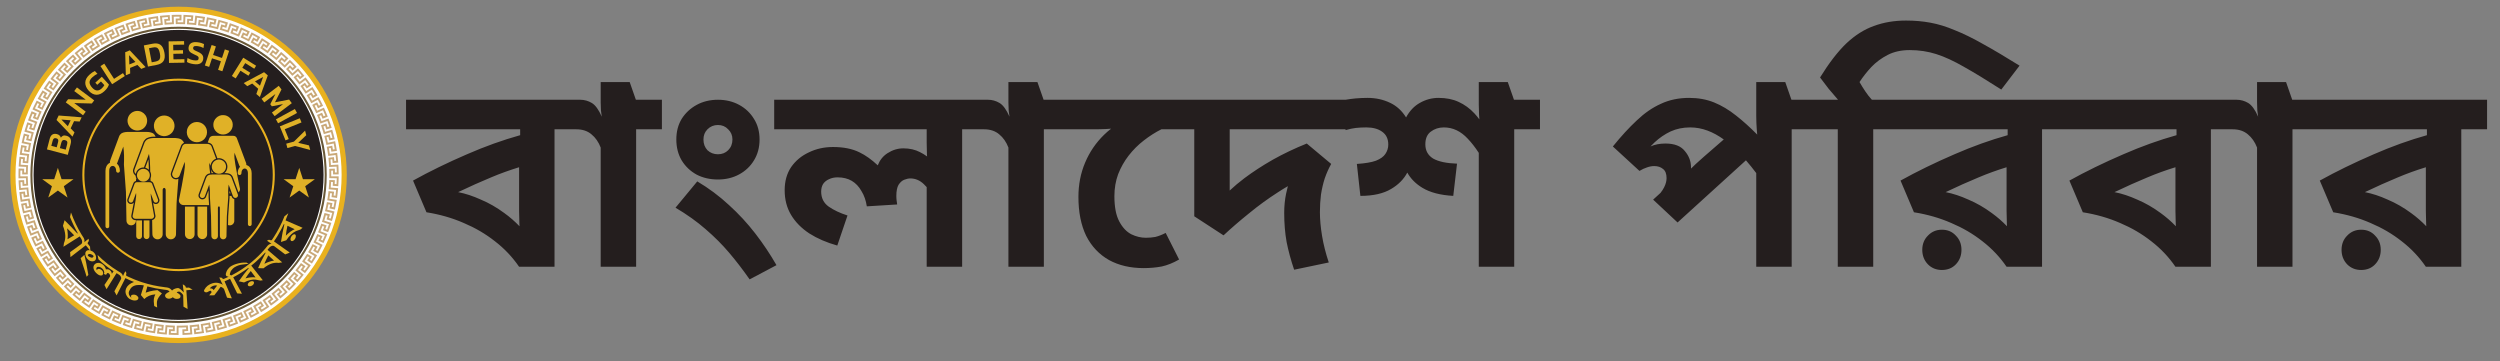 <svg width="173" height="25" viewBox="0 0 173 25" fill="none" xmlns="http://www.w3.org/2000/svg">
<rect x="0" y="0" width="173" height="25" fill="#808080" stroke="none"/>
<g clip-path="url(#clip0_61_38199)">
<path d="M12.357 23.564C10.81 23.564 9.309 23.261 7.895 22.663C6.53 22.086 5.305 21.259 4.252 20.207C3.2 19.155 2.374 17.929 1.796 16.564C1.199 15.151 0.895 13.65 0.895 12.103C0.895 10.556 1.199 9.055 1.796 7.641C2.374 6.276 3.2 5.051 4.252 3.998C5.305 2.946 6.53 2.12 7.895 1.542C9.309 0.944 10.81 0.641 12.357 0.641C13.904 0.641 15.405 0.944 16.818 1.542C18.183 2.12 19.409 2.946 20.461 3.998C21.513 5.051 22.34 6.276 22.917 7.641C23.515 9.055 23.818 10.556 23.818 12.103C23.818 13.65 23.515 15.151 22.917 16.564C22.34 17.929 21.513 19.155 20.461 20.207C19.409 21.259 18.183 22.086 16.818 22.663C15.405 23.261 13.904 23.564 12.357 23.564Z" fill="white"/>
<path d="M12.357 22.136C11.002 22.136 9.688 21.871 8.452 21.348C7.257 20.843 6.184 20.119 5.262 19.197C4.34 18.276 3.617 17.203 3.111 16.008C2.588 14.771 2.323 13.457 2.323 12.103C2.323 10.748 2.588 9.434 3.111 8.197C3.617 7.003 4.34 5.93 5.262 5.008C6.184 4.086 7.257 3.362 8.452 2.857C9.688 2.334 11.002 2.069 12.357 2.069C13.712 2.069 15.026 2.334 16.262 2.857C17.457 3.362 18.53 4.086 19.452 5.008C20.373 5.929 21.097 7.003 21.602 8.197C22.125 9.434 22.39 10.748 22.39 12.103C22.39 13.457 22.125 14.771 21.602 16.008C21.097 17.203 20.373 18.276 19.452 19.197C18.53 20.119 17.457 20.843 16.262 21.348C15.026 21.871 13.712 22.136 12.357 22.136Z" fill="#241E1E"/>
<path d="M12.357 23.742C10.786 23.742 9.261 23.435 7.826 22.828C6.44 22.241 5.195 21.402 4.126 20.333C3.057 19.265 2.218 18.02 1.632 16.634C1.025 15.198 0.717 13.674 0.717 12.102C0.717 10.531 1.025 9.007 1.632 7.571C2.218 6.185 3.057 4.941 4.126 3.872C5.195 2.803 6.44 1.964 7.826 1.378C9.261 0.77 10.786 0.463 12.357 0.463C13.928 0.463 15.453 0.77 16.888 1.378C18.274 1.964 19.519 2.803 20.588 3.872C21.656 4.941 22.496 6.185 23.082 7.571C23.689 9.007 23.997 10.531 23.997 12.102C23.997 13.674 23.689 15.198 23.082 16.634C22.496 18.02 21.656 19.265 20.588 20.333C19.519 21.402 18.274 22.241 16.888 22.828C15.453 23.435 13.928 23.742 12.357 23.742ZM12.357 0.82C10.834 0.82 9.356 1.118 7.965 1.707C6.622 2.275 5.415 3.088 4.379 4.125C3.343 5.161 2.529 6.367 1.961 7.711C1.373 9.102 1.074 10.58 1.074 12.102C1.074 13.626 1.373 15.103 1.961 16.494C2.529 17.838 3.343 19.044 4.379 20.081C5.415 21.117 6.622 21.93 7.965 22.498C9.356 23.087 10.834 23.385 12.357 23.385C13.88 23.385 15.357 23.087 16.749 22.498C18.092 21.93 19.299 21.117 20.335 20.081C21.371 19.044 22.184 17.838 22.753 16.494C23.341 15.103 23.64 13.626 23.64 12.102C23.64 10.58 23.341 9.102 22.753 7.711C22.184 6.367 21.371 5.161 20.335 4.125C19.299 3.088 18.092 2.275 16.749 1.707C15.357 1.118 13.88 0.82 12.357 0.82Z" fill="#E9B11E"/>
<path d="M12.357 22.667V22.538C12.571 22.536 12.785 22.532 12.999 22.518L13.022 22.903C12.978 22.906 12.933 22.909 12.889 22.911L12.756 22.916L12.761 23.044L12.862 23.041L12.912 23.039L12.962 23.036L13.164 23.023L13.127 22.51C13.18 22.506 13.233 22.501 13.287 22.497L13.367 22.49L13.407 22.486L13.446 22.482C13.553 22.469 13.659 22.459 13.765 22.444L13.816 22.826C13.772 22.832 13.729 22.839 13.684 22.843L13.552 22.858L13.566 22.986L13.667 22.975C13.7 22.971 13.733 22.968 13.767 22.963L13.967 22.935L13.892 22.426C13.945 22.419 13.998 22.409 14.05 22.401C14.103 22.392 14.156 22.385 14.209 22.375L14.366 22.345C14.393 22.34 14.419 22.335 14.445 22.33L14.523 22.313L14.603 22.69C14.517 22.71 14.429 22.726 14.342 22.742L14.365 22.869C14.432 22.856 14.498 22.844 14.564 22.831L14.761 22.788L14.649 22.286L14.688 22.277L14.727 22.268L14.805 22.249C14.857 22.236 14.909 22.225 14.961 22.211L15.116 22.169L15.193 22.149L15.27 22.126L15.377 22.497C15.293 22.523 15.207 22.544 15.121 22.567L15.154 22.692C15.219 22.674 15.284 22.657 15.349 22.639L15.543 22.582L15.393 22.09C15.444 22.075 15.495 22.058 15.546 22.041C15.597 22.025 15.648 22.009 15.698 21.992L15.85 21.939L15.925 21.912C15.95 21.903 15.975 21.893 16 21.884L16.135 22.245L16.073 22.269C16.052 22.277 16.031 22.284 16.01 22.291L15.885 22.335L15.927 22.457L16.117 22.39L16.306 22.318L16.12 21.838C16.171 21.82 16.22 21.799 16.269 21.779L16.418 21.718L16.565 21.654L16.639 21.622C16.663 21.611 16.687 21.599 16.711 21.588L16.872 21.939L16.812 21.967L16.751 21.994L16.629 22.047L16.68 22.165L16.865 22.084L17.048 21.999L16.828 21.534C16.876 21.512 16.924 21.488 16.972 21.464C17.02 21.44 17.068 21.417 17.116 21.393L17.258 21.318L17.328 21.28L17.398 21.241L17.585 21.579C17.508 21.623 17.429 21.663 17.35 21.705L17.41 21.819C17.469 21.788 17.529 21.757 17.588 21.725L17.765 21.626L17.511 21.179L17.546 21.16L17.58 21.139L17.649 21.098C17.695 21.071 17.742 21.045 17.787 21.016C17.878 20.959 17.969 20.904 18.058 20.845L18.269 21.168C18.232 21.192 18.195 21.217 18.157 21.24L18.044 21.311L18.112 21.42L18.198 21.367C18.227 21.349 18.255 21.331 18.283 21.312L18.452 21.202L18.165 20.774C18.21 20.745 18.253 20.714 18.297 20.683C18.341 20.653 18.386 20.623 18.429 20.591C18.515 20.528 18.602 20.466 18.686 20.4L18.921 20.707C18.885 20.734 18.85 20.761 18.815 20.787L18.707 20.866L18.783 20.97C18.893 20.892 18.999 20.809 19.106 20.727L18.788 20.322C18.955 20.189 19.121 20.053 19.28 19.91L19.537 20.199L19.437 20.287L19.335 20.373L19.419 20.471C19.522 20.385 19.622 20.295 19.722 20.205L19.376 19.825L19.493 19.715L19.552 19.661L19.61 19.605L19.724 19.493C19.762 19.455 19.799 19.416 19.837 19.378L20.113 19.647L20.02 19.742C19.989 19.774 19.957 19.805 19.926 19.836L20.016 19.928L20.088 19.857C20.112 19.834 20.135 19.809 20.159 19.785C20.206 19.737 20.253 19.689 20.299 19.64L19.926 19.286L20.036 19.168L20.09 19.11L20.143 19.049L20.25 18.93L20.354 18.807L20.649 19.055L20.563 19.157C20.535 19.191 20.505 19.224 20.475 19.257L20.572 19.342L20.639 19.267L20.704 19.19C20.747 19.138 20.792 19.087 20.834 19.035L20.436 18.709C20.503 18.625 20.571 18.543 20.635 18.457L20.733 18.33L20.827 18.2L21.14 18.426C21.087 18.497 21.036 18.57 20.982 18.64L21.084 18.718C21.104 18.691 21.125 18.664 21.145 18.637L21.205 18.556L21.264 18.474L21.294 18.433L21.323 18.392L20.902 18.096C20.962 18.008 21.024 17.92 21.082 17.83C21.111 17.785 21.141 17.741 21.169 17.696L21.254 17.56L21.583 17.762L21.512 17.875L21.477 17.931L21.441 17.987L21.549 18.057C21.586 18.001 21.621 17.943 21.657 17.886C21.692 17.829 21.729 17.772 21.762 17.714L21.32 17.45L21.402 17.312C21.429 17.266 21.454 17.218 21.48 17.172C21.534 17.079 21.582 16.984 21.632 16.889L21.975 17.066L21.913 17.184C21.893 17.223 21.872 17.263 21.85 17.301L21.963 17.363L21.988 17.319L22.011 17.274L22.058 17.185L22.105 17.096C22.121 17.066 22.135 17.035 22.15 17.005L21.69 16.775L21.761 16.631L21.829 16.486C21.876 16.389 21.917 16.291 21.96 16.193L22.315 16.344C22.279 16.425 22.245 16.507 22.208 16.588L22.325 16.641C22.353 16.58 22.379 16.518 22.407 16.456L22.447 16.364L22.485 16.27L22.009 16.074L22.07 15.926L22.127 15.776C22.166 15.676 22.2 15.575 22.236 15.474L22.601 15.599L22.557 15.724C22.542 15.766 22.528 15.808 22.512 15.85L22.633 15.894C22.645 15.863 22.656 15.831 22.667 15.799L22.7 15.704L22.734 15.609C22.745 15.577 22.755 15.545 22.765 15.513L22.276 15.352L22.326 15.2C22.341 15.149 22.356 15.097 22.371 15.046C22.403 14.944 22.429 14.84 22.457 14.737L22.831 14.834L22.796 14.963C22.785 15.006 22.773 15.049 22.761 15.091L22.884 15.127L22.898 15.078L22.912 15.029L22.938 14.932C22.955 14.867 22.973 14.802 22.988 14.736L22.489 14.613L22.526 14.457C22.539 14.405 22.549 14.352 22.561 14.3L22.577 14.222C22.583 14.196 22.589 14.169 22.593 14.143L22.623 13.986L23.003 14.055L22.978 14.185L22.966 14.251L22.952 14.316L23.078 14.342C23.093 14.276 23.104 14.21 23.117 14.144C23.129 14.078 23.142 14.012 23.153 13.945L22.645 13.859L22.671 13.701C22.68 13.648 22.686 13.595 22.694 13.542C22.701 13.489 22.709 13.436 22.715 13.383L22.733 13.224L23.116 13.264L23.102 13.397L23.094 13.463L23.085 13.529L23.213 13.546C23.223 13.479 23.229 13.412 23.237 13.345C23.244 13.278 23.253 13.211 23.258 13.144L22.746 13.096C22.755 12.989 22.765 12.883 22.77 12.776C22.774 12.723 22.777 12.669 22.78 12.616L22.786 12.456L23.172 12.468C23.168 12.557 23.166 12.646 23.16 12.734L23.288 12.741C23.29 12.708 23.293 12.674 23.294 12.641L23.298 12.54L23.302 12.439C23.303 12.405 23.304 12.371 23.304 12.338L22.79 12.327C22.79 12.22 22.794 12.113 22.791 12.006L22.789 11.845L22.784 11.685L23.169 11.67L23.174 11.803C23.176 11.847 23.176 11.892 23.176 11.936L23.305 11.934L23.304 11.833L23.3 11.732C23.298 11.665 23.296 11.598 23.292 11.53L22.778 11.557L22.768 11.397L22.764 11.316L22.757 11.237L22.743 11.077C22.738 11.024 22.731 10.97 22.726 10.917L23.109 10.874L23.124 11.006L23.136 11.139L23.264 11.128C23.254 10.993 23.236 10.86 23.222 10.726L22.711 10.79C22.683 10.578 22.652 10.366 22.611 10.156L22.991 10.085L23.015 10.216L23.037 10.347L23.163 10.326C23.143 10.193 23.117 10.061 23.092 9.929L22.587 10.03C22.544 9.821 22.497 9.612 22.441 9.406L22.814 9.306C22.825 9.349 22.837 9.392 22.848 9.435L22.879 9.564L23.004 9.534C22.974 9.403 22.938 9.273 22.903 9.143L22.407 9.282C22.393 9.231 22.377 9.179 22.362 9.128C22.347 9.077 22.333 9.025 22.316 8.975C22.282 8.873 22.251 8.771 22.214 8.67L22.579 8.543C22.593 8.585 22.609 8.627 22.622 8.669L22.663 8.796L22.786 8.756L22.755 8.66L22.739 8.612L22.723 8.564L22.656 8.374L22.172 8.549C22.154 8.499 22.134 8.449 22.116 8.399L22.087 8.324C22.078 8.299 22.068 8.274 22.058 8.249L21.997 8.101C21.987 8.076 21.977 8.051 21.966 8.027L21.934 7.953L22.288 7.8C22.325 7.881 22.358 7.963 22.391 8.045L22.511 7.997C22.485 7.935 22.46 7.872 22.433 7.81L22.352 7.625L21.883 7.836C21.862 7.787 21.838 7.738 21.816 7.69L21.782 7.617L21.765 7.581L21.747 7.545C21.699 7.449 21.653 7.353 21.602 7.259L21.944 7.079C21.965 7.119 21.986 7.158 22.006 7.197L22.065 7.317L22.18 7.26L22.135 7.169L22.113 7.124L22.089 7.079L21.995 6.901L21.543 7.145C21.44 6.958 21.334 6.771 21.22 6.591L21.548 6.387L21.618 6.5L21.686 6.614L21.796 6.549C21.729 6.432 21.657 6.319 21.586 6.204L21.152 6.482L21.064 6.348L21.02 6.281L20.974 6.215L20.883 6.083C20.852 6.039 20.82 5.996 20.789 5.953L21.101 5.725L21.179 5.833C21.205 5.869 21.23 5.906 21.255 5.942L21.361 5.869L21.303 5.785C21.284 5.758 21.264 5.731 21.244 5.704C21.204 5.649 21.165 5.594 21.125 5.541L20.713 5.849L20.616 5.722C20.599 5.701 20.583 5.68 20.567 5.659L20.516 5.596L20.416 5.471L20.312 5.349L20.606 5.099C20.663 5.166 20.721 5.234 20.776 5.303L20.876 5.222L20.813 5.144L20.748 5.067L20.682 4.989C20.661 4.964 20.639 4.938 20.616 4.913L20.229 5.251C20.157 5.172 20.088 5.09 20.014 5.013C19.977 4.974 19.941 4.934 19.904 4.896L19.792 4.781L20.067 4.51C20.129 4.574 20.192 4.636 20.252 4.702L20.345 4.614C20.322 4.589 20.3 4.564 20.276 4.54L20.206 4.468L20.135 4.396L20.1 4.36L20.064 4.324L19.702 4.69C19.625 4.615 19.549 4.54 19.47 4.467C19.431 4.431 19.392 4.394 19.352 4.358L19.232 4.252L19.487 3.962L19.586 4.05C19.603 4.065 19.62 4.08 19.636 4.095L19.685 4.14L19.772 4.045C19.723 3.999 19.672 3.955 19.622 3.91C19.572 3.865 19.522 3.82 19.47 3.777L19.135 4.168L19.013 4.064C18.972 4.03 18.93 3.997 18.888 3.963L18.826 3.913C18.805 3.896 18.784 3.879 18.763 3.863L18.635 3.766L18.868 3.458L18.974 3.539L19.026 3.579L19.078 3.621L19.158 3.52C19.106 3.477 19.052 3.437 18.999 3.396C18.945 3.355 18.892 3.314 18.837 3.275L18.532 3.689L18.403 3.595C18.359 3.564 18.315 3.534 18.271 3.503C18.184 3.441 18.094 3.384 18.004 3.325L18.213 3L18.325 3.073C18.362 3.098 18.399 3.122 18.435 3.147L18.508 3.041C18.48 3.022 18.452 3.003 18.424 2.985L18.34 2.929L18.255 2.874L18.169 2.82L17.896 3.256L17.76 3.172L17.622 3.09L17.553 3.049L17.483 3.01L17.343 2.932L17.527 2.593C17.604 2.636 17.682 2.679 17.759 2.723L17.823 2.612C17.765 2.578 17.706 2.546 17.647 2.513C17.618 2.496 17.589 2.48 17.559 2.464L17.469 2.417L17.229 2.872C17.182 2.847 17.135 2.822 17.087 2.798L16.943 2.726C16.919 2.715 16.895 2.702 16.871 2.691L16.799 2.657L16.653 2.589L16.812 2.238L17.053 2.35L17.109 2.234C16.987 2.177 16.866 2.119 16.742 2.066L16.536 2.538C16.34 2.451 16.141 2.373 15.94 2.298L16.073 1.936L16.322 2.03L16.369 1.911C16.243 1.863 16.118 1.813 15.99 1.77L15.819 2.256C15.769 2.238 15.719 2.22 15.668 2.203L15.515 2.154L15.439 2.129L15.362 2.106L15.208 2.061L15.314 1.689C15.399 1.715 15.484 1.739 15.569 1.765L15.607 1.642C15.543 1.623 15.478 1.604 15.413 1.585C15.381 1.575 15.349 1.565 15.316 1.556L15.219 1.53L15.085 2.027L14.93 1.986L14.774 1.948L14.696 1.929C14.67 1.923 14.644 1.918 14.617 1.912L14.461 1.879L14.538 1.5C14.625 1.519 14.712 1.537 14.798 1.557L14.827 1.432C14.761 1.416 14.695 1.403 14.63 1.388L14.531 1.367L14.432 1.349L14.335 1.854L14.177 1.824L14.019 1.799C13.914 1.78 13.807 1.768 13.701 1.753L13.751 1.37C13.838 1.382 13.927 1.393 14.014 1.407L14.034 1.28C13.967 1.269 13.9 1.261 13.834 1.251L13.733 1.238L13.633 1.226L13.574 1.737L13.415 1.72L13.255 1.705C13.148 1.695 13.041 1.69 12.935 1.683L12.956 1.298L13.088 1.306C13.133 1.309 13.177 1.311 13.221 1.315L13.231 1.187L13.181 1.183L13.13 1.179L13.03 1.173L12.929 1.167C12.895 1.165 12.862 1.164 12.828 1.163L12.806 1.677L12.646 1.671C12.593 1.669 12.539 1.669 12.486 1.668C12.432 1.668 12.379 1.666 12.325 1.667L12.165 1.669L12.158 1.283L12.291 1.282L12.357 1.281L12.424 1.282L12.424 1.153C12.357 1.152 12.29 1.153 12.223 1.154C12.155 1.155 12.088 1.155 12.021 1.158L12.036 1.672C11.929 1.676 11.822 1.679 11.715 1.687C11.662 1.69 11.609 1.693 11.555 1.697L11.395 1.711L11.361 1.327C11.449 1.319 11.537 1.31 11.626 1.306L11.617 1.177C11.584 1.18 11.55 1.181 11.517 1.184L11.416 1.193L11.315 1.201C11.282 1.204 11.248 1.207 11.215 1.211L11.268 1.723C11.162 1.735 11.055 1.745 10.949 1.761L10.79 1.783L10.632 1.809L10.569 1.428C10.656 1.414 10.744 1.399 10.832 1.388L10.814 1.26L10.714 1.274L10.614 1.29C10.548 1.302 10.481 1.311 10.415 1.324L10.505 1.83L10.348 1.86C10.322 1.865 10.295 1.87 10.269 1.875L10.191 1.892L10.034 1.926L9.878 1.963L9.787 1.588L9.916 1.557C9.959 1.546 10.003 1.538 10.046 1.528L10.019 1.403L9.92 1.424L9.822 1.447C9.756 1.463 9.691 1.478 9.625 1.495L9.754 1.994L9.599 2.035L9.521 2.056L9.444 2.079L9.291 2.124C9.239 2.14 9.189 2.157 9.138 2.173L9.019 1.806L9.145 1.765C9.188 1.752 9.23 1.74 9.273 1.727L9.236 1.604L9.139 1.632C9.107 1.642 9.075 1.653 9.043 1.663C8.979 1.684 8.915 1.704 8.851 1.726L9.016 2.213C8.814 2.283 8.613 2.356 8.415 2.438L8.269 2.081L8.392 2.03L8.517 1.983L8.471 1.863C8.344 1.909 8.221 1.962 8.096 2.012L8.296 2.486C8.1 2.572 7.904 2.658 7.713 2.755L7.542 2.409L7.661 2.35L7.781 2.294L7.727 2.177C7.666 2.206 7.605 2.234 7.545 2.264C7.484 2.294 7.424 2.324 7.364 2.354L7.599 2.812L7.457 2.887L7.386 2.924L7.316 2.963L7.176 3.041L7.037 3.123L6.84 2.791L6.955 2.723C6.993 2.7 7.032 2.68 7.071 2.658L7.008 2.546L6.92 2.595L6.833 2.646C6.775 2.68 6.716 2.714 6.659 2.749L6.927 3.188C6.837 3.245 6.745 3.3 6.656 3.36L6.522 3.448L6.39 3.539L6.169 3.223C6.242 3.173 6.315 3.121 6.389 3.073L6.318 2.966C6.29 2.985 6.262 3.003 6.234 3.022L6.151 3.079L6.068 3.137L6.026 3.165L5.986 3.195L6.285 3.613C6.199 3.676 6.112 3.739 6.028 3.805C5.986 3.837 5.943 3.869 5.901 3.903L5.776 4.003L5.532 3.704L5.636 3.621L5.688 3.579L5.741 3.538L5.662 3.437C5.608 3.477 5.556 3.52 5.503 3.562C5.451 3.604 5.398 3.646 5.347 3.69L5.677 4.085L5.555 4.188C5.514 4.223 5.474 4.259 5.434 4.294L5.374 4.348L5.344 4.374L5.315 4.402L5.197 4.511L4.932 4.23L5.03 4.14L5.078 4.094C5.095 4.079 5.111 4.065 5.128 4.05L5.042 3.954C4.991 3.999 4.943 4.045 4.893 4.091L4.819 4.16C4.795 4.183 4.771 4.207 4.747 4.23L5.105 4.6L4.99 4.712C4.952 4.75 4.915 4.789 4.877 4.827C4.802 4.902 4.73 4.982 4.657 5.06L4.372 4.799L4.463 4.702C4.493 4.669 4.523 4.636 4.554 4.605L4.462 4.516L4.426 4.552L4.392 4.589L4.323 4.663L4.254 4.737C4.232 4.762 4.21 4.787 4.187 4.812L4.571 5.155L4.464 5.275L4.361 5.398C4.291 5.479 4.225 5.563 4.158 5.646L3.855 5.407C3.911 5.338 3.965 5.268 4.022 5.2L3.923 5.118C3.88 5.169 3.838 5.222 3.796 5.275L3.733 5.353L3.671 5.434L4.079 5.748L3.982 5.875L3.887 6.005L3.84 6.069L3.794 6.135L3.703 6.267L3.383 6.051C3.434 5.978 3.484 5.905 3.535 5.833L3.43 5.758C3.391 5.813 3.353 5.869 3.315 5.924C3.276 5.979 3.239 6.035 3.203 6.092L3.632 6.374C3.514 6.552 3.404 6.736 3.296 6.921L2.961 6.729L3.096 6.5L2.986 6.433C2.918 6.549 2.848 6.664 2.784 6.783L3.234 7.033C3.181 7.126 3.132 7.221 3.082 7.315C3.057 7.362 3.034 7.411 3.01 7.459C2.986 7.507 2.962 7.554 2.939 7.603L2.591 7.436C2.629 7.356 2.669 7.277 2.709 7.197L2.594 7.139L2.504 7.32C2.489 7.35 2.475 7.381 2.461 7.411L2.418 7.503L2.885 7.719C2.839 7.815 2.797 7.914 2.754 8.012C2.733 8.061 2.713 8.111 2.693 8.16C2.673 8.21 2.652 8.259 2.633 8.309L2.273 8.168C2.306 8.086 2.34 8.004 2.373 7.922L2.255 7.872L2.178 8.059C2.165 8.09 2.154 8.122 2.142 8.153L2.106 8.248L2.587 8.429C2.548 8.529 2.514 8.63 2.479 8.731C2.46 8.781 2.445 8.832 2.428 8.883C2.412 8.934 2.395 8.985 2.379 9.036L2.01 8.922C2.037 8.838 2.065 8.753 2.092 8.669L1.97 8.628L1.908 8.82L1.892 8.868L1.878 8.917L1.849 9.014L2.343 9.159C2.312 9.261 2.285 9.365 2.257 9.468C2.243 9.519 2.231 9.571 2.218 9.623L2.181 9.779L1.804 9.694L1.867 9.435L1.742 9.403C1.71 9.534 1.677 9.665 1.65 9.797L2.154 9.905C2.107 10.113 2.072 10.324 2.038 10.535L1.656 10.478L1.699 10.215L1.572 10.193C1.551 10.326 1.528 10.459 1.511 10.592L2.021 10.663C1.99 10.874 1.97 11.087 1.952 11.3L1.567 11.271L1.59 11.006L1.462 10.993L1.445 11.195C1.442 11.228 1.438 11.262 1.436 11.295L1.43 11.396L1.944 11.429C1.941 11.482 1.937 11.535 1.934 11.589L1.928 11.749L1.925 11.829C1.925 11.856 1.925 11.883 1.924 11.91L1.922 12.07L1.536 12.069C1.538 11.98 1.538 11.892 1.54 11.803L1.411 11.8C1.409 11.867 1.409 11.934 1.408 12.001L1.407 12.102L1.408 12.203L1.923 12.199L1.925 12.359L1.931 12.52C1.933 12.627 1.941 12.733 1.948 12.84L1.563 12.867L1.554 12.734C1.552 12.69 1.549 12.645 1.547 12.601L1.419 12.607L1.421 12.657L1.424 12.708L1.43 12.809L1.436 12.909C1.438 12.943 1.442 12.976 1.445 13.01L1.958 12.968L1.971 13.128C1.976 13.181 1.983 13.234 1.989 13.287L1.998 13.367C2 13.394 2.003 13.42 2.007 13.447L2.029 13.606L1.647 13.661L1.629 13.529L1.62 13.463L1.613 13.397L1.485 13.412C1.491 13.479 1.502 13.545 1.511 13.612C1.52 13.679 1.528 13.746 1.54 13.812L2.048 13.732L2.074 13.891C2.078 13.917 2.083 13.944 2.088 13.97L2.103 14.049C2.113 14.101 2.122 14.154 2.133 14.206L2.167 14.363L1.79 14.446L1.762 14.316L1.748 14.251L1.736 14.185L1.61 14.21C1.622 14.276 1.636 14.342 1.65 14.408C1.665 14.474 1.678 14.54 1.694 14.605L2.195 14.488C2.221 14.592 2.245 14.696 2.274 14.799C2.288 14.85 2.301 14.902 2.316 14.954L2.361 15.107L1.991 15.219C1.967 15.133 1.94 15.049 1.918 14.963L1.794 14.997C1.803 15.029 1.811 15.062 1.821 15.094L1.849 15.191L1.878 15.288L1.892 15.336L1.908 15.384L2.399 15.23C2.432 15.332 2.463 15.434 2.5 15.534L2.553 15.686L2.61 15.836L2.25 15.974C2.218 15.891 2.186 15.808 2.157 15.724L2.036 15.767L2.07 15.863L2.106 15.957L2.141 16.051C2.153 16.083 2.165 16.114 2.178 16.145L2.656 15.955L2.717 16.104C2.727 16.128 2.737 16.154 2.748 16.178L2.78 16.251L2.844 16.398L2.912 16.544L2.563 16.708C2.525 16.628 2.487 16.548 2.452 16.466L2.335 16.518L2.375 16.61L2.418 16.702L2.46 16.793C2.475 16.824 2.489 16.855 2.504 16.884L2.967 16.66C3.015 16.756 3.061 16.852 3.112 16.946C3.137 16.993 3.161 17.041 3.187 17.088L3.265 17.228L2.929 17.418C2.886 17.34 2.841 17.263 2.801 17.184L2.687 17.245C2.703 17.274 2.718 17.304 2.735 17.334L2.784 17.422C2.817 17.481 2.849 17.54 2.884 17.598L3.329 17.339L3.41 17.477C3.437 17.524 3.466 17.569 3.494 17.614L3.537 17.682C3.551 17.705 3.565 17.727 3.58 17.75L3.668 17.884L3.347 18.098L3.273 17.987L3.237 17.931L3.202 17.875L3.093 17.943C3.128 18.001 3.166 18.056 3.202 18.113C3.239 18.169 3.276 18.226 3.315 18.281L3.74 17.99L3.831 18.122C3.862 18.166 3.894 18.209 3.925 18.252C3.987 18.339 4.053 18.423 4.118 18.508L3.814 18.745L3.733 18.64C3.706 18.604 3.678 18.57 3.653 18.533L3.549 18.61C3.569 18.637 3.589 18.664 3.61 18.691L3.671 18.771L3.733 18.851L3.796 18.93L4.198 18.608L4.298 18.733L4.402 18.856L4.454 18.917C4.471 18.938 4.489 18.957 4.507 18.977L4.613 19.097L4.327 19.356C4.268 19.29 4.209 19.224 4.151 19.157L4.053 19.241C4.097 19.292 4.143 19.342 4.187 19.392C4.209 19.418 4.232 19.443 4.254 19.468L4.323 19.542L4.7 19.192C4.737 19.231 4.773 19.27 4.81 19.309L4.922 19.424L4.978 19.481L5.036 19.537L5.15 19.649L4.884 19.928C4.82 19.866 4.757 19.805 4.694 19.742L4.603 19.833C4.65 19.881 4.699 19.927 4.747 19.974C4.771 19.998 4.795 20.022 4.819 20.045L4.893 20.113L5.244 19.737C5.4 19.884 5.562 20.023 5.726 20.161L5.48 20.459L5.277 20.287L5.193 20.384C5.296 20.471 5.398 20.559 5.503 20.642L5.826 20.242C5.992 20.377 6.164 20.504 6.338 20.629L6.115 20.944C6.042 20.892 5.971 20.839 5.899 20.787L5.822 20.89L5.986 21.009L6.026 21.039L6.068 21.068L6.151 21.125L6.443 20.702C6.53 20.763 6.621 20.821 6.71 20.88C6.732 20.895 6.755 20.909 6.777 20.923L6.845 20.965C6.891 20.993 6.936 21.023 6.982 21.049L6.783 21.38C6.707 21.335 6.632 21.287 6.557 21.24L6.488 21.349L6.659 21.456C6.716 21.491 6.775 21.524 6.833 21.559L7.093 21.114L7.162 21.155L7.232 21.195L7.372 21.273C7.419 21.298 7.466 21.323 7.513 21.348C7.561 21.372 7.608 21.398 7.656 21.421L7.482 21.766C7.442 21.747 7.403 21.726 7.364 21.705L7.246 21.643L7.185 21.756L7.364 21.851C7.424 21.881 7.484 21.91 7.545 21.941L7.771 21.478C7.795 21.49 7.819 21.502 7.843 21.514L7.916 21.547L8.061 21.615L8.208 21.68L8.281 21.712C8.306 21.723 8.331 21.732 8.356 21.742L8.207 22.099L8.146 22.074L8.085 22.047L7.963 21.994L7.911 22.111L8.096 22.192L8.283 22.269L8.474 21.791C8.499 21.801 8.524 21.811 8.549 21.821L8.624 21.849L8.774 21.906L8.925 21.96C8.976 21.977 9.026 21.996 9.077 22.012L8.955 22.378C8.913 22.365 8.871 22.35 8.829 22.335L8.704 22.291L8.66 22.412L8.851 22.479C8.915 22.5 8.979 22.521 9.043 22.541L9.199 22.051L9.275 22.076L9.352 22.098L9.506 22.144C9.557 22.159 9.609 22.172 9.661 22.186C9.712 22.199 9.764 22.215 9.816 22.226L9.722 22.601C9.679 22.591 9.636 22.579 9.593 22.567L9.465 22.533L9.43 22.657L9.625 22.709C9.691 22.726 9.756 22.741 9.822 22.757L9.94 22.256L10.018 22.275C10.044 22.281 10.071 22.287 10.097 22.292L10.254 22.326C10.306 22.337 10.358 22.346 10.411 22.357L10.49 22.371C10.516 22.377 10.542 22.381 10.569 22.385L10.503 22.766C10.459 22.759 10.416 22.75 10.372 22.742L10.241 22.717L10.216 22.843L10.415 22.881C10.481 22.893 10.548 22.903 10.614 22.914L10.695 22.406C10.801 22.424 10.907 22.437 11.013 22.452C11.039 22.456 11.066 22.459 11.092 22.462L11.172 22.471C11.225 22.477 11.278 22.483 11.332 22.488L11.294 22.872C11.206 22.864 11.118 22.853 11.03 22.843L11.014 22.971L11.215 22.994C11.248 22.997 11.282 23 11.315 23.003L11.416 23.012L11.459 22.499C11.566 22.51 11.673 22.515 11.78 22.522C11.833 22.526 11.886 22.527 11.94 22.529L12.1 22.535L12.091 22.921L11.825 22.911L11.819 23.039C11.953 23.044 12.088 23.05 12.223 23.051L12.229 22.536L12.357 22.538V23.181C12.13 23.179 11.903 23.175 11.677 23.16L11.7 22.775C11.744 22.777 11.787 22.78 11.831 22.782L11.963 22.787L11.967 22.659L11.87 22.655L11.821 22.653L11.773 22.65L11.578 22.638L11.541 23.151C11.484 23.148 11.428 23.142 11.371 23.137L11.286 23.13L11.244 23.126L11.202 23.122C11.089 23.108 10.976 23.098 10.864 23.081L10.915 22.698C10.958 22.704 11.002 22.711 11.045 22.716L11.176 22.73L11.19 22.602L11.093 22.591C11.061 22.588 11.028 22.584 10.996 22.58L10.803 22.553L10.729 23.062C10.672 23.055 10.616 23.045 10.56 23.036C10.504 23.026 10.448 23.018 10.392 23.008L10.225 22.976C10.197 22.971 10.169 22.966 10.141 22.96L10.058 22.942L10.138 22.564C10.223 22.584 10.309 22.599 10.396 22.616L10.419 22.489C10.355 22.477 10.291 22.466 10.228 22.452L10.037 22.411L9.925 22.913L9.883 22.904L9.842 22.894L9.759 22.875C9.704 22.861 9.648 22.848 9.593 22.834L9.429 22.79L9.347 22.768L9.265 22.744L9.373 22.373C9.456 22.399 9.541 22.42 9.626 22.443L9.659 22.319C9.596 22.302 9.533 22.285 9.471 22.268L9.284 22.212L9.134 22.705C9.08 22.689 9.026 22.671 8.972 22.654C8.918 22.636 8.864 22.619 8.81 22.601L8.649 22.545L8.569 22.516C8.542 22.507 8.516 22.496 8.489 22.486L8.624 22.125L8.685 22.148C8.706 22.156 8.727 22.163 8.747 22.17L8.871 22.214L8.913 22.092L8.73 22.027L8.547 21.958L8.362 22.438C8.308 22.418 8.256 22.397 8.203 22.375L8.046 22.311L7.89 22.243L7.812 22.209C7.786 22.197 7.76 22.185 7.734 22.173L7.895 21.822L7.955 21.85L8.015 21.876L8.136 21.929L8.187 21.811L8.008 21.733L7.831 21.65L7.611 22.115C7.559 22.092 7.509 22.066 7.458 22.041C7.407 22.016 7.356 21.991 7.305 21.965L7.154 21.886L7.079 21.846L7.005 21.805L7.191 21.467C7.267 21.51 7.346 21.55 7.423 21.591L7.482 21.477C7.425 21.446 7.367 21.417 7.31 21.386L7.14 21.291L6.886 21.738L6.849 21.718L6.812 21.696L6.739 21.653C6.69 21.623 6.64 21.596 6.592 21.566C6.496 21.505 6.399 21.447 6.304 21.383L6.515 21.06C6.552 21.084 6.588 21.109 6.626 21.132L6.737 21.201L6.805 21.092L6.722 21.04C6.695 21.023 6.667 21.006 6.64 20.988L6.477 20.881L6.19 21.308C6.143 21.277 6.097 21.244 6.05 21.212C6.003 21.18 5.956 21.148 5.911 21.114C5.819 21.047 5.727 20.981 5.637 20.911L5.872 20.605C5.906 20.631 5.941 20.658 5.976 20.684L6.082 20.762L6.158 20.658C6.052 20.582 5.95 20.502 5.847 20.423L5.529 20.828C5.351 20.687 5.175 20.543 5.007 20.391L5.263 20.103L5.362 20.19L5.462 20.275L5.545 20.177C5.445 20.094 5.349 20.006 5.252 19.92L4.905 20.3L4.78 20.184L4.718 20.127L4.657 20.067L4.535 19.948C4.495 19.908 4.456 19.867 4.416 19.827L4.693 19.558L4.785 19.652C4.816 19.683 4.847 19.713 4.879 19.744L4.969 19.652L4.899 19.584C4.876 19.561 4.853 19.537 4.83 19.514C4.785 19.468 4.739 19.422 4.695 19.375L4.322 19.729L4.206 19.604L4.148 19.542L4.091 19.478L3.978 19.351L3.868 19.221L4.164 18.973L4.248 19.073C4.277 19.107 4.306 19.139 4.335 19.172L4.432 19.087L4.367 19.014L4.304 18.939C4.262 18.89 4.219 18.841 4.179 18.79L3.781 19.116C3.71 19.028 3.637 18.94 3.569 18.85L3.466 18.714L3.366 18.576L3.679 18.351C3.73 18.421 3.781 18.493 3.835 18.562L3.938 18.484C3.918 18.458 3.898 18.433 3.878 18.407L3.821 18.328L3.764 18.249L3.735 18.21L3.707 18.17L3.286 18.466C3.222 18.372 3.156 18.279 3.095 18.184C3.064 18.136 3.032 18.089 3.002 18.041L2.912 17.896L3.241 17.694L3.31 17.806L3.345 17.862L3.381 17.917L3.489 17.847C3.453 17.793 3.419 17.737 3.385 17.682C3.351 17.627 3.316 17.572 3.283 17.516L2.842 17.78L2.755 17.633C2.726 17.584 2.699 17.534 2.672 17.485C2.615 17.386 2.563 17.285 2.51 17.184L2.853 17.008L2.915 17.124C2.935 17.163 2.955 17.202 2.977 17.24L3.09 17.178L3.066 17.135L3.043 17.092L2.998 17.006L2.953 16.92C2.938 16.891 2.924 16.862 2.909 16.833L2.449 17.063L2.373 16.91L2.301 16.756C2.252 16.654 2.208 16.549 2.162 16.445L2.517 16.294C2.553 16.374 2.587 16.455 2.624 16.534L2.741 16.481C2.713 16.422 2.688 16.362 2.662 16.303L2.623 16.213L2.586 16.123L2.11 16.319L2.046 16.162L1.985 16.003C1.944 15.897 1.908 15.789 1.87 15.682L2.235 15.557L2.279 15.681C2.293 15.723 2.307 15.764 2.323 15.805L2.444 15.76C2.432 15.73 2.421 15.7 2.411 15.669L2.378 15.577L2.346 15.485C2.335 15.454 2.326 15.423 2.316 15.392L1.827 15.553L1.774 15.391C1.758 15.336 1.742 15.282 1.726 15.227C1.692 15.119 1.664 15.009 1.634 14.899L2.008 14.802L2.042 14.929C2.053 14.971 2.065 15.014 2.077 15.056L2.201 15.02L2.187 14.973L2.175 14.926L2.149 14.832C2.132 14.77 2.115 14.707 2.101 14.644L1.601 14.767L1.561 14.601C1.548 14.546 1.537 14.491 1.525 14.435L1.507 14.352C1.501 14.324 1.495 14.296 1.49 14.268L1.458 14.101L1.838 14.032L1.862 14.161L1.875 14.226L1.888 14.29L2.014 14.264C2 14.2 1.989 14.136 1.977 14.072C1.965 14.009 1.952 13.945 1.942 13.881L1.435 13.967L1.407 13.799C1.398 13.742 1.391 13.686 1.383 13.63C1.376 13.574 1.367 13.518 1.361 13.461L1.342 13.292L1.726 13.251L1.74 13.382L1.748 13.447L1.757 13.512L1.884 13.495C1.875 13.431 1.868 13.367 1.861 13.302C1.854 13.237 1.845 13.173 1.841 13.108L1.328 13.156C1.318 13.043 1.308 12.93 1.302 12.817C1.298 12.76 1.294 12.704 1.292 12.647L1.285 12.477L1.671 12.464C1.675 12.552 1.677 12.639 1.683 12.727L1.811 12.72C1.809 12.687 1.807 12.655 1.806 12.622L1.802 12.525L1.798 12.427C1.797 12.395 1.796 12.363 1.796 12.33L1.281 12.341C1.28 12.227 1.277 12.114 1.28 12L1.282 11.83L1.288 11.66L1.674 11.675L1.669 11.807C1.667 11.85 1.667 11.894 1.666 11.938L1.795 11.94L1.796 11.843L1.8 11.745C1.802 11.68 1.804 11.615 1.807 11.55L1.293 11.524L1.304 11.354L1.309 11.269L1.316 11.184L1.331 11.015C1.336 10.958 1.343 10.902 1.349 10.845L1.733 10.889L1.718 11.019L1.707 11.15L1.835 11.162C1.845 11.032 1.861 10.903 1.875 10.774L1.365 10.71C1.395 10.485 1.427 10.26 1.471 10.037L1.85 10.109L1.826 10.238L1.805 10.368L1.932 10.388C1.951 10.26 1.977 10.133 2.001 10.005L1.496 9.903C1.543 9.681 1.592 9.459 1.652 9.24L2.025 9.34C2.014 9.382 2.002 9.424 1.991 9.467L1.96 9.594L2.085 9.625C2.115 9.498 2.149 9.373 2.183 9.247L1.687 9.108C1.703 9.054 1.719 8.999 1.735 8.945C1.752 8.891 1.767 8.836 1.785 8.782C1.82 8.674 1.854 8.565 1.892 8.459L2.257 8.586C2.242 8.627 2.227 8.668 2.214 8.71L2.173 8.835L2.296 8.874L2.326 8.782L2.341 8.735L2.357 8.689L2.421 8.505L1.937 8.33C1.956 8.277 1.977 8.224 1.997 8.171L2.027 8.091C2.037 8.064 2.048 8.038 2.059 8.012L2.123 7.854C2.134 7.828 2.144 7.801 2.156 7.775L2.19 7.697L2.544 7.851C2.508 7.931 2.475 8.012 2.442 8.094L2.561 8.142C2.586 8.082 2.61 8.021 2.636 7.962L2.714 7.783L2.244 7.573C2.267 7.521 2.292 7.47 2.315 7.418L2.351 7.341L2.369 7.302L2.388 7.264C2.439 7.162 2.488 7.06 2.542 6.96L2.884 7.139C2.864 7.178 2.843 7.217 2.823 7.256L2.765 7.374L2.88 7.431L2.923 7.343L2.945 7.3L2.967 7.256L3.058 7.084L2.605 6.84C2.715 6.64 2.827 6.443 2.948 6.251L3.276 6.455L3.206 6.566L3.139 6.68L3.25 6.745C3.315 6.632 3.385 6.523 3.454 6.413L3.02 6.135L3.114 5.993L3.16 5.922L3.209 5.851L3.306 5.711C3.338 5.665 3.372 5.619 3.406 5.573L3.717 5.801L3.64 5.907C3.614 5.943 3.59 5.979 3.565 6.015L3.67 6.089L3.726 6.009C3.744 5.982 3.764 5.956 3.783 5.93C3.821 5.877 3.859 5.824 3.898 5.772L3.486 5.464L3.59 5.328C3.607 5.306 3.624 5.283 3.642 5.261L3.695 5.195L3.802 5.062L3.912 4.932L4.206 5.182C4.149 5.249 4.092 5.316 4.038 5.384L4.138 5.465L4.199 5.389L4.262 5.315L4.325 5.241C4.346 5.216 4.367 5.191 4.388 5.167L4.001 4.828C4.076 4.744 4.15 4.658 4.229 4.576C4.267 4.534 4.306 4.492 4.345 4.451L4.464 4.329L4.739 4.6C4.678 4.663 4.615 4.725 4.556 4.79L4.65 4.878C4.672 4.854 4.694 4.83 4.717 4.807L4.785 4.737L4.853 4.667L4.887 4.633L4.922 4.598L4.56 4.233C4.641 4.154 4.721 4.074 4.805 3.997C4.847 3.959 4.888 3.919 4.93 3.882L5.058 3.769L5.312 4.059L5.214 4.146C5.197 4.161 5.181 4.175 5.165 4.19L5.117 4.235L5.204 4.329C5.251 4.284 5.3 4.242 5.348 4.198C5.397 4.156 5.445 4.112 5.495 4.07L5.16 3.679L5.29 3.569C5.334 3.533 5.379 3.498 5.423 3.462L5.489 3.409C5.511 3.391 5.533 3.373 5.556 3.356L5.691 3.252L5.924 3.56L5.819 3.64L5.767 3.68L5.716 3.721L5.796 3.822C5.846 3.781 5.898 3.742 5.95 3.703C6.001 3.663 6.053 3.623 6.105 3.586L5.8 3.171L5.938 3.071C5.984 3.038 6.031 3.006 6.078 2.973C6.171 2.908 6.266 2.847 6.361 2.784L6.57 3.109L6.46 3.181C6.424 3.205 6.387 3.229 6.351 3.254L6.423 3.36C6.45 3.341 6.477 3.324 6.504 3.306L6.586 3.252L6.667 3.199L6.75 3.147L6.476 2.711L6.621 2.621L6.768 2.535L6.841 2.492L6.915 2.45L7.064 2.367L7.249 2.706C7.172 2.749 7.095 2.791 7.019 2.835L7.083 2.946C7.14 2.913 7.197 2.883 7.253 2.851C7.282 2.835 7.31 2.819 7.339 2.804L7.425 2.758L7.185 2.303C7.235 2.277 7.285 2.25 7.336 2.224L7.488 2.149C7.514 2.136 7.539 2.123 7.565 2.111L7.642 2.075L7.796 2.003L7.955 2.355L7.717 2.466L7.773 2.582C7.89 2.527 8.007 2.471 8.127 2.42L7.921 1.949C8.128 1.856 8.34 1.774 8.553 1.694L8.685 2.057L8.439 2.15L8.487 2.27C8.608 2.224 8.729 2.176 8.852 2.134L8.681 1.649C8.735 1.63 8.788 1.611 8.842 1.593L9.004 1.541L9.085 1.514L9.167 1.49L9.33 1.442L9.436 1.813C9.352 1.838 9.267 1.863 9.184 1.888L9.222 2.011C9.284 1.992 9.346 1.974 9.409 1.955C9.44 1.946 9.471 1.937 9.502 1.928L9.596 1.903L9.462 1.406C9.517 1.392 9.571 1.376 9.626 1.362L9.792 1.322L9.875 1.302C9.902 1.296 9.93 1.29 9.958 1.284L10.125 1.248L10.202 1.627C10.116 1.645 10.03 1.663 9.945 1.682L9.974 1.808C10.037 1.793 10.101 1.78 10.164 1.766L10.259 1.746L10.355 1.728L10.258 1.222L10.426 1.191L10.594 1.163C10.706 1.144 10.819 1.13 10.931 1.115L10.98 1.497C10.893 1.51 10.806 1.52 10.72 1.534L10.739 1.661C10.803 1.651 10.868 1.643 10.932 1.634L11.029 1.621L11.125 1.61L11.066 1.098L11.236 1.08L11.405 1.065C11.518 1.054 11.632 1.048 11.745 1.041L11.766 1.426L11.634 1.434C11.591 1.437 11.547 1.439 11.503 1.443L11.513 1.572L11.562 1.568L11.611 1.565L11.708 1.559L11.805 1.553C11.838 1.55 11.87 1.55 11.902 1.548L11.881 1.034L12.051 1.028C12.108 1.026 12.164 1.026 12.221 1.025C12.278 1.025 12.335 1.023 12.391 1.024L12.561 1.026L12.555 1.412L12.423 1.41L12.357 1.41L12.291 1.41L12.292 1.539C12.357 1.538 12.422 1.539 12.487 1.54C12.552 1.541 12.617 1.541 12.682 1.544L12.697 1.029C12.811 1.034 12.924 1.037 13.037 1.045C13.094 1.048 13.151 1.051 13.207 1.056L13.377 1.07L13.342 1.455C13.255 1.448 13.168 1.439 13.08 1.434L13.072 1.563C13.104 1.565 13.136 1.566 13.169 1.569L13.266 1.577L13.363 1.586C13.395 1.588 13.428 1.591 13.46 1.595L13.513 1.083C13.626 1.096 13.739 1.107 13.851 1.124L14.02 1.147L14.188 1.174L14.124 1.555C14.038 1.541 13.952 1.526 13.865 1.515L13.847 1.643L13.943 1.656L14.039 1.672C14.103 1.682 14.168 1.692 14.232 1.704L14.322 1.197L14.489 1.229C14.517 1.234 14.545 1.239 14.573 1.245L14.656 1.263L14.823 1.298L14.989 1.338L14.897 1.713L14.769 1.682C14.727 1.672 14.684 1.664 14.641 1.654L14.614 1.78L14.709 1.8L14.804 1.823C14.867 1.838 14.93 1.853 14.993 1.869L15.121 1.371L15.286 1.415L15.368 1.437L15.45 1.461L15.613 1.51C15.667 1.526 15.721 1.544 15.775 1.561L15.656 1.929L15.531 1.888C15.489 1.875 15.447 1.863 15.405 1.851L15.368 1.974L15.462 2.001C15.493 2.011 15.524 2.021 15.554 2.031L15.74 2.091L15.905 1.604C16.119 1.678 16.333 1.755 16.543 1.842L16.397 2.2L16.275 2.15L16.152 2.103L16.106 2.224C16.228 2.268 16.348 2.319 16.468 2.368L16.669 1.894C16.877 1.984 17.084 2.076 17.287 2.179L17.115 2.525L16.998 2.466L16.878 2.41L16.824 2.527C16.883 2.554 16.942 2.581 17 2.611C17.058 2.64 17.116 2.668 17.174 2.698L17.409 2.24L17.56 2.319L17.635 2.359L17.71 2.4L17.858 2.483L18.005 2.569L17.808 2.901L17.695 2.835C17.657 2.812 17.619 2.792 17.581 2.77L17.518 2.882L17.603 2.93L17.687 2.979C17.743 3.012 17.799 3.044 17.854 3.079L18.122 2.639C18.218 2.7 18.316 2.758 18.41 2.821L18.552 2.915L18.692 3.012L18.471 3.329C18.399 3.279 18.328 3.228 18.254 3.181L18.183 3.288C18.21 3.306 18.237 3.323 18.264 3.342L18.344 3.397L18.424 3.453L18.465 3.48L18.504 3.509L18.804 3.091C18.895 3.158 18.988 3.224 19.077 3.294C19.122 3.328 19.168 3.362 19.212 3.398L19.345 3.505L19.101 3.804L18.998 3.721L18.947 3.68L18.895 3.64L18.816 3.742C18.868 3.781 18.918 3.822 18.969 3.863C19.02 3.904 19.071 3.944 19.12 3.986L19.45 3.591L19.58 3.701C19.623 3.738 19.665 3.776 19.708 3.814L19.771 3.87L19.803 3.899L19.834 3.928L19.959 4.044L19.694 4.324L19.598 4.234L19.549 4.19C19.533 4.175 19.517 4.16 19.5 4.146L19.414 4.242C19.463 4.284 19.51 4.329 19.558 4.373L19.629 4.44C19.653 4.462 19.676 4.485 19.699 4.508L20.057 4.138L20.179 4.257C20.219 4.297 20.258 4.338 20.298 4.378C20.378 4.458 20.454 4.542 20.532 4.625L20.247 4.886L20.158 4.79C20.128 4.758 20.098 4.725 20.067 4.694L19.975 4.784L20.009 4.818L20.042 4.854L20.108 4.925L20.175 4.997C20.197 5.021 20.218 5.045 20.24 5.07L20.623 4.727L20.736 4.854L20.846 4.984C20.921 5.07 20.99 5.159 21.062 5.248L20.759 5.487C20.703 5.419 20.649 5.35 20.593 5.282L20.494 5.365C20.536 5.414 20.576 5.465 20.617 5.516L20.678 5.592L20.737 5.669L21.145 5.355L21.248 5.491L21.349 5.628L21.399 5.697L21.447 5.767L21.544 5.907L21.224 6.123C21.174 6.051 21.125 5.979 21.075 5.907L20.97 5.982C21.007 6.035 21.044 6.089 21.081 6.142C21.118 6.195 21.154 6.25 21.189 6.304L21.619 6.021C21.745 6.21 21.862 6.405 21.976 6.601L21.641 6.793L21.508 6.566L21.398 6.633C21.464 6.745 21.531 6.856 21.593 6.97L22.043 6.72C22.099 6.819 22.151 6.92 22.204 7.02C22.231 7.07 22.255 7.122 22.281 7.172C22.306 7.223 22.332 7.274 22.356 7.325L22.008 7.492C21.97 7.413 21.93 7.334 21.891 7.256L21.776 7.314L21.863 7.489C21.878 7.518 21.891 7.547 21.905 7.577L21.946 7.665L22.413 7.449C22.462 7.551 22.506 7.656 22.552 7.76C22.575 7.812 22.595 7.865 22.617 7.917C22.638 7.97 22.661 8.022 22.681 8.075L22.321 8.215C22.289 8.134 22.255 8.053 22.223 7.972L22.104 8.021L22.177 8.202C22.19 8.232 22.201 8.262 22.213 8.293L22.247 8.384L22.729 8.202C22.77 8.308 22.807 8.416 22.845 8.523C22.864 8.576 22.88 8.631 22.898 8.684C22.915 8.739 22.933 8.792 22.95 8.847L22.581 8.96C22.555 8.876 22.527 8.793 22.501 8.71L22.379 8.751L22.439 8.936L22.453 8.982L22.467 9.029L22.495 9.123L22.989 8.977C23.022 9.086 23.05 9.196 23.08 9.306C23.095 9.36 23.108 9.416 23.121 9.471L23.161 9.637L22.785 9.722L22.723 9.467L22.598 9.498C22.629 9.624 22.661 9.75 22.686 9.878L23.19 9.77C23.239 9.992 23.277 10.216 23.312 10.44L22.931 10.497L22.889 10.238L22.762 10.26C22.782 10.388 22.805 10.516 22.821 10.645L23.331 10.575C23.363 10.8 23.385 11.026 23.404 11.252L23.019 11.281L22.996 11.019L22.868 11.032L22.885 11.226C22.888 11.258 22.891 11.291 22.893 11.323L22.899 11.421L23.413 11.388C23.416 11.445 23.42 11.501 23.423 11.558L23.429 11.728L23.432 11.813C23.433 11.841 23.433 11.87 23.433 11.898L23.436 12.068L23.049 12.069C23.048 11.982 23.048 11.894 23.046 11.806L22.917 11.81C22.919 11.875 22.919 11.94 22.92 12.005L22.921 12.102L22.92 12.2L23.435 12.204L23.433 12.375L23.427 12.545C23.424 12.658 23.415 12.771 23.408 12.885L23.023 12.858L23.032 12.727C23.034 12.683 23.037 12.639 23.038 12.595L22.91 12.59L22.908 12.638L22.905 12.687L22.899 12.784L22.893 12.882C22.891 12.914 22.888 12.946 22.885 12.979L23.398 13.021L23.383 13.19C23.378 13.247 23.371 13.303 23.365 13.36L23.355 13.444C23.352 13.472 23.349 13.501 23.345 13.529L23.322 13.697L22.94 13.642L22.958 13.512L22.967 13.447L22.974 13.382L22.846 13.367C22.84 13.431 22.83 13.495 22.821 13.56C22.812 13.624 22.804 13.688 22.793 13.752L23.302 13.832L23.274 14C23.27 14.028 23.265 14.056 23.259 14.084L23.244 14.168C23.233 14.223 23.223 14.28 23.211 14.335L23.175 14.502L22.799 14.418L22.826 14.29L22.84 14.226L22.852 14.161L22.726 14.136C22.715 14.2 22.7 14.264 22.687 14.327C22.673 14.39 22.66 14.454 22.644 14.517L23.145 14.634C23.119 14.745 23.093 14.855 23.062 14.965C23.047 15.02 23.033 15.075 23.018 15.129L22.969 15.293L22.6 15.182C22.624 15.097 22.651 15.014 22.672 14.929L22.548 14.895C22.54 14.926 22.532 14.958 22.523 14.989L22.495 15.082L22.467 15.176L22.453 15.222L22.439 15.269L22.93 15.423C22.894 15.531 22.861 15.64 22.822 15.746L22.765 15.907L22.705 16.066L22.345 15.928C22.375 15.846 22.408 15.764 22.436 15.681L22.315 15.638L22.282 15.73L22.247 15.821L22.213 15.912C22.201 15.943 22.19 15.973 22.177 16.003L22.656 16.193L22.591 16.351C22.581 16.377 22.57 16.404 22.559 16.43L22.525 16.508L22.456 16.663L22.384 16.818L22.035 16.654C22.072 16.574 22.11 16.495 22.144 16.414L22.027 16.362L21.988 16.451L21.946 16.54L21.905 16.628C21.892 16.658 21.878 16.687 21.863 16.716L22.326 16.941C22.275 17.042 22.226 17.145 22.172 17.245C22.146 17.295 22.12 17.345 22.093 17.395L22.01 17.544L21.674 17.354C21.716 17.278 21.76 17.202 21.8 17.124L21.686 17.063C21.671 17.092 21.656 17.121 21.64 17.149L21.593 17.234C21.561 17.291 21.531 17.348 21.497 17.404L21.942 17.662L21.856 17.809C21.827 17.858 21.796 17.906 21.766 17.954L21.721 18.026C21.706 18.051 21.691 18.075 21.675 18.098L21.582 18.241L21.261 18.026L21.333 17.917L21.369 17.862L21.404 17.806L21.295 17.737C21.262 17.793 21.225 17.846 21.189 17.901C21.154 17.955 21.119 18.01 21.081 18.063L21.506 18.354L21.409 18.494C21.376 18.54 21.342 18.585 21.309 18.631C21.243 18.724 21.173 18.813 21.104 18.904L20.799 18.666L20.879 18.562C20.906 18.527 20.933 18.492 20.959 18.457L20.855 18.38C20.836 18.407 20.817 18.433 20.797 18.458L20.737 18.535L20.678 18.613L20.617 18.689L21.019 19.01L20.912 19.143L20.802 19.273L20.747 19.338C20.729 19.36 20.71 19.381 20.691 19.402L20.578 19.529L20.292 19.27C20.35 19.204 20.409 19.139 20.466 19.073L20.369 18.989C20.326 19.038 20.282 19.086 20.24 19.135C20.218 19.159 20.197 19.184 20.175 19.208L20.108 19.279L20.486 19.629C20.447 19.671 20.409 19.712 20.369 19.753L20.25 19.875L20.191 19.936L20.13 19.996L20.008 20.114L19.742 19.835C19.804 19.774 19.867 19.713 19.93 19.651L19.838 19.561C19.793 19.607 19.746 19.652 19.699 19.697C19.676 19.72 19.653 19.743 19.629 19.765L19.558 19.831L19.909 20.208C19.744 20.363 19.572 20.511 19.398 20.657L19.152 20.36L19.353 20.19L19.269 20.093C19.169 20.176 19.071 20.262 18.969 20.342L19.292 20.743C19.116 20.886 18.933 21.021 18.748 21.154L18.526 20.839C18.597 20.788 18.667 20.736 18.738 20.684L18.661 20.581L18.504 20.696L18.465 20.724L18.424 20.752L18.344 20.808L18.636 21.231C18.544 21.297 18.448 21.358 18.353 21.421C18.329 21.436 18.305 21.451 18.281 21.466L18.209 21.511C18.161 21.541 18.113 21.572 18.064 21.601L17.865 21.27C17.94 21.225 18.014 21.178 18.089 21.132L18.02 21.023L17.854 21.126C17.799 21.16 17.743 21.192 17.687 21.226L17.947 21.67L17.873 21.713L17.799 21.755L17.65 21.838C17.6 21.865 17.55 21.891 17.5 21.917C17.449 21.944 17.399 21.971 17.348 21.995L17.174 21.651C17.214 21.632 17.253 21.611 17.291 21.591L17.408 21.53L17.347 21.416L17.174 21.507C17.117 21.536 17.058 21.565 17 21.594L17.226 22.056C17.201 22.069 17.175 22.081 17.15 22.094L17.073 22.13L16.918 22.202L16.762 22.27L16.684 22.304C16.658 22.315 16.632 22.326 16.606 22.337L16.457 21.98L16.518 21.955L16.579 21.929L16.699 21.876L16.647 21.759L16.468 21.837L16.288 21.91L16.48 22.388C16.453 22.399 16.427 22.41 16.401 22.42L16.321 22.45L16.162 22.511L16.001 22.567C15.947 22.586 15.894 22.605 15.84 22.622L15.719 22.256C15.76 22.243 15.802 22.228 15.843 22.214L15.967 22.17L15.924 22.049L15.74 22.113L15.555 22.174L15.71 22.664L15.629 22.69L15.548 22.714L15.384 22.763C15.33 22.778 15.275 22.792 15.22 22.807C15.165 22.822 15.11 22.838 15.055 22.85L14.961 22.476C15.004 22.466 15.046 22.454 15.088 22.443L15.215 22.409L15.181 22.285L14.993 22.335C14.93 22.352 14.867 22.366 14.804 22.382L14.922 22.882L14.84 22.902C14.812 22.909 14.784 22.915 14.757 22.921L14.59 22.956C14.534 22.968 14.478 22.978 14.423 22.989L14.339 23.005C14.311 23.01 14.283 23.015 14.255 23.019L14.19 22.639C14.233 22.633 14.276 22.623 14.319 22.616L14.448 22.591L14.423 22.465L14.232 22.501C14.168 22.513 14.103 22.522 14.039 22.533L14.121 23.041C14.009 23.061 13.896 23.074 13.783 23.09C13.755 23.094 13.727 23.098 13.699 23.101L13.614 23.11C13.558 23.116 13.502 23.123 13.445 23.128L13.408 22.744C13.495 22.736 13.582 22.725 13.669 22.716L13.654 22.588L13.46 22.61C13.428 22.613 13.395 22.616 13.363 22.619L13.266 22.627L13.309 23.14C13.196 23.151 13.083 23.157 12.97 23.164C12.913 23.168 12.856 23.169 12.8 23.172L12.63 23.178L12.62 22.792L12.883 22.782L12.877 22.654L12.617 22.663L12.357 22.666L12.357 22.667Z" fill="#C9A877"/>
<path d="M12.357 22.356C10.973 22.356 9.63 22.085 8.366 21.55C7.145 21.034 6.049 20.294 5.107 19.353C4.165 18.411 3.426 17.314 2.909 16.093C2.375 14.83 2.104 13.487 2.104 12.102C2.104 10.718 2.375 9.375 2.909 8.112C3.426 6.891 4.165 5.794 5.107 4.852C6.049 3.911 7.145 3.171 8.366 2.655C9.63 2.12 10.973 1.849 12.357 1.849C13.741 1.849 15.084 2.12 16.348 2.655C17.569 3.171 18.665 3.911 19.607 4.852C20.549 5.794 21.288 6.891 21.805 8.112C22.339 9.375 22.61 10.718 22.61 12.102C22.61 13.487 22.339 14.83 21.805 16.093C21.288 17.314 20.549 18.411 19.607 19.353C18.665 20.294 17.569 21.034 16.348 21.55C15.084 22.085 13.741 22.356 12.357 22.356ZM12.357 1.992C10.992 1.992 9.668 2.26 8.422 2.787C7.218 3.296 6.137 4.025 5.208 4.953C4.279 5.882 3.55 6.964 3.041 8.167C2.514 9.413 2.247 10.737 2.247 12.102C2.247 13.468 2.514 14.792 3.041 16.038C3.55 17.241 4.279 18.323 5.208 19.252C6.137 20.18 7.218 20.909 8.422 21.418C9.668 21.945 10.992 22.213 12.357 22.213C13.722 22.213 15.046 21.945 16.292 21.418C17.496 20.909 18.577 20.18 19.506 19.252C20.435 18.323 21.164 17.241 21.673 16.038C22.2 14.792 22.467 13.468 22.467 12.102C22.467 10.737 22.2 9.413 21.673 8.167C21.164 6.963 20.435 5.882 19.506 4.953C18.577 4.025 17.496 3.296 16.292 2.786C15.046 2.259 13.722 1.992 12.357 1.992L12.357 1.992Z" fill="#695837"/>
<path d="M12.357 18.762C11.456 18.762 10.584 18.587 9.766 18.241C8.973 17.905 8.26 17.425 7.648 16.812C7.035 16.199 6.554 15.486 6.219 14.694C5.872 13.875 5.697 13.003 5.697 12.102C5.697 11.202 5.872 10.33 6.219 9.511C6.554 8.719 7.035 8.006 7.648 7.393C8.26 6.78 8.973 6.3 9.766 5.964C10.584 5.618 11.456 5.443 12.357 5.443C13.258 5.443 14.129 5.618 14.948 5.964C15.74 6.3 16.453 6.78 17.066 7.393C17.679 8.006 18.16 8.719 18.495 9.511C18.841 10.33 19.017 11.202 19.017 12.102C19.017 13.003 18.841 13.875 18.495 14.694C18.16 15.486 17.679 16.199 17.066 16.812C16.453 17.424 15.74 17.905 14.948 18.241C14.129 18.587 13.258 18.762 12.357 18.762V18.762ZM12.357 5.586C11.475 5.586 10.622 5.757 9.821 6.096C9.046 6.424 8.348 6.894 7.749 7.494C7.149 8.094 6.678 8.792 6.35 9.567C6.012 10.368 5.84 11.221 5.84 12.102C5.84 12.984 6.012 13.837 6.35 14.638C6.678 15.413 7.149 16.111 7.749 16.711C8.348 17.311 9.046 17.781 9.821 18.109C10.622 18.448 11.475 18.619 12.357 18.619C13.238 18.619 14.091 18.448 14.892 18.109C15.668 17.781 16.365 17.31 16.965 16.711C17.565 16.111 18.035 15.413 18.363 14.638C18.702 13.837 18.874 12.984 18.874 12.102C18.874 11.221 18.702 10.368 18.363 9.567C18.035 8.792 17.565 8.094 16.965 7.494C16.365 6.894 15.668 6.424 14.892 6.096C14.091 5.757 13.238 5.586 12.357 5.586H12.357Z" fill="#E9B11E"/>
<path d="M20.708 11.616L20.963 12.401H21.788L21.12 12.886L21.375 13.67L20.708 13.185L20.04 13.67L20.295 12.886L19.628 12.401H20.453L20.708 11.616Z" fill="#E0B127"/>
<path d="M4.005 11.616L4.26 12.401H5.085L4.417 12.886L4.672 13.67L4.005 13.185L3.338 13.67L3.593 12.886L2.925 12.401H3.75L4.005 11.616Z" fill="#E0B127"/>
<path d="M6.645 17.772C6.631 17.666 6.585 17.572 6.505 17.485C6.435 17.409 6.351 17.359 6.253 17.331C6.243 17.242 6.235 17.152 6.229 17.063C6.173 16.995 6.119 16.925 6.065 16.854C6.067 16.831 6.069 16.813 6.071 16.8C6.088 16.761 6.113 16.72 6.149 16.679C6.143 16.627 6.138 16.574 6.133 16.522C6.021 16.603 5.922 16.684 5.837 16.764C5.86 16.672 5.847 16.579 5.799 16.481C5.799 16.48 5.799 16.478 5.799 16.477C5.796 16.472 5.793 16.468 5.79 16.463C5.757 16.401 5.704 16.32 5.634 16.217C5.353 15.755 5.109 15.249 4.912 14.701C4.888 14.806 4.867 14.913 4.847 15.02C5.003 15.415 5.183 15.786 5.384 16.135C5.372 16.142 5.36 16.149 5.348 16.156C5.217 16.011 5.06 15.847 4.879 15.652C4.782 15.547 4.644 15.414 4.469 15.24C4.429 15.367 4.391 15.496 4.356 15.626C4.543 16.104 4.575 16.482 4.426 16.822C4.413 16.906 4.401 16.99 4.39 17.075C4.766 16.836 5.142 16.598 5.518 16.359C5.539 16.393 5.56 16.427 5.582 16.461V16.461C5.583 16.463 5.585 16.465 5.586 16.468C5.586 16.468 5.586 16.468 5.587 16.469C5.599 16.488 5.608 16.502 5.614 16.512C5.673 16.602 5.694 16.695 5.68 16.794C5.674 16.835 5.651 16.87 5.611 16.899C5.358 17.083 5.105 17.266 4.852 17.449C4.858 17.563 4.866 17.678 4.876 17.793C5.23 17.519 5.584 17.246 5.938 16.973C6.029 17.093 6.123 17.21 6.219 17.323C6.121 17.302 6.043 17.313 5.987 17.361C5.921 17.416 5.893 17.5 5.907 17.613C5.921 17.725 5.972 17.831 6.061 17.926C6.118 17.988 6.169 18.028 6.214 18.048C6.28 18.078 6.35 18.091 6.421 18.085C6.492 18.08 6.546 18.058 6.581 18.021C6.639 17.961 6.659 17.878 6.645 17.772L6.645 17.772ZM4.672 16.555C4.706 16.34 4.694 16.092 4.644 15.803C4.829 15.977 4.991 16.134 5.132 16.284C4.979 16.374 4.825 16.465 4.672 16.555L4.672 16.555ZM6.446 17.789C6.419 17.816 6.398 17.831 6.385 17.834C6.358 17.84 6.31 17.828 6.24 17.798C6.171 17.768 6.124 17.738 6.099 17.71C6.065 17.673 6.066 17.64 6.102 17.612C6.148 17.573 6.2 17.563 6.258 17.58C6.348 17.608 6.409 17.638 6.444 17.675C6.482 17.715 6.483 17.753 6.446 17.789L6.446 17.789Z" fill="#E0B127"/>
<path d="M5.841 17.638C5.754 17.713 5.667 17.788 5.58 17.863C5.718 18.308 5.836 18.617 5.888 18.799C5.922 18.917 5.957 19.035 5.996 19.153C6.035 19.109 6.074 19.065 6.113 19.021C6.032 18.606 5.997 18.336 5.967 18.207C5.915 17.981 5.876 17.791 5.841 17.638Z" fill="#E0B127"/>
<path d="M13.076 19.899C13.025 19.903 12.974 19.907 12.923 19.911C12.887 19.905 12.861 19.892 12.844 19.871C12.843 19.859 12.843 19.848 12.842 19.836C12.836 19.813 12.826 19.794 12.813 19.78C12.772 19.751 12.717 19.715 12.648 19.671C12.658 19.767 12.668 19.864 12.678 19.961C12.692 20.055 12.707 20.148 12.722 20.242C12.71 20.229 12.698 20.217 12.686 20.204C12.515 20.024 12.397 19.931 12.315 19.931C12.3 19.931 12.272 19.934 12.232 19.942C12.083 19.974 11.974 20.027 11.906 20.107C11.892 20.081 11.869 20.056 11.839 20.031C11.837 20.03 11.808 20.006 11.753 19.961C11.691 19.922 11.619 19.899 11.535 19.89C11.485 19.885 11.436 19.88 11.386 19.874C11.385 19.873 11.384 19.872 11.383 19.871C10.873 19.811 10.367 19.702 9.876 19.545C9.831 19.531 9.787 19.516 9.742 19.501C9.739 19.5 9.736 19.499 9.733 19.498C9.438 19.398 9.149 19.28 8.866 19.145C8.863 19.143 8.86 19.142 8.856 19.14C8.818 19.122 8.78 19.103 8.743 19.084C8.735 19.064 8.73 19.048 8.727 19.035C8.726 18.994 8.733 18.947 8.748 18.895C8.722 18.852 8.698 18.809 8.673 18.766C8.607 18.888 8.552 19.003 8.508 19.111C8.492 19.017 8.441 18.939 8.353 18.875C8.352 18.874 8.351 18.874 8.35 18.873C8.349 18.872 8.349 18.871 8.348 18.87C8.341 18.866 8.334 18.861 8.327 18.857C8.285 18.829 8.231 18.797 8.165 18.76C7.659 18.45 7.183 18.077 6.751 17.642C6.769 17.743 6.789 17.843 6.812 17.944C7.14 18.253 7.49 18.528 7.858 18.771C7.819 18.829 7.781 18.887 7.742 18.945C7.739 18.932 7.735 18.921 7.731 18.91C7.724 18.886 7.718 18.86 7.712 18.832C7.688 18.778 7.647 18.729 7.589 18.683C7.557 18.659 7.515 18.643 7.462 18.636C7.409 18.629 7.365 18.63 7.33 18.641C7.328 18.63 7.325 18.619 7.323 18.608C7.285 18.49 7.215 18.39 7.111 18.305C7.012 18.225 6.908 18.187 6.794 18.191C6.693 18.196 6.61 18.23 6.547 18.298C6.471 18.381 6.447 18.483 6.479 18.605C6.51 18.727 6.595 18.848 6.733 18.959C6.858 19.06 6.971 19.089 7.069 19.051C7.103 19.039 7.124 18.994 7.132 18.918C7.144 18.823 7.109 18.745 7.025 18.681C6.971 18.638 6.917 18.613 6.861 18.604C6.805 18.596 6.762 18.61 6.732 18.645C6.719 18.66 6.71 18.678 6.706 18.698C6.654 18.623 6.651 18.56 6.695 18.509C6.73 18.469 6.783 18.455 6.852 18.466C6.922 18.476 6.987 18.506 7.047 18.555C7.122 18.616 7.17 18.68 7.192 18.748C7.2 18.765 7.209 18.808 7.218 18.877C7.221 18.91 7.203 18.934 7.165 18.949C7.224 18.973 7.283 18.997 7.342 19.02C7.374 18.946 7.404 18.905 7.432 18.895C7.462 18.886 7.493 18.892 7.525 18.915C7.563 18.941 7.591 18.978 7.61 19.027C7.629 19.075 7.63 19.113 7.613 19.139L7.226 19.719C7.273 19.818 7.322 19.916 7.373 20.013C7.604 19.643 7.834 19.273 8.065 18.903C8.099 18.924 8.134 18.945 8.168 18.965C8.169 18.967 8.169 18.968 8.17 18.969C8.192 18.982 8.208 18.992 8.218 18.997C8.303 19.047 8.358 19.117 8.384 19.21C8.395 19.248 8.388 19.289 8.365 19.332C8.215 19.607 8.065 19.882 7.915 20.156C7.965 20.252 8.016 20.348 8.07 20.442C8.272 20.044 8.475 19.645 8.678 19.246C8.735 19.275 8.793 19.302 8.851 19.329C8.851 19.33 8.851 19.33 8.851 19.33C8.858 19.333 8.865 19.336 8.872 19.34C8.889 19.348 8.906 19.355 8.923 19.363C8.942 19.371 8.96 19.38 8.979 19.388C8.996 19.396 9.013 19.403 9.03 19.411C9.048 19.419 9.067 19.427 9.086 19.435C9.094 19.439 9.102 19.442 9.11 19.446C9.11 19.446 9.11 19.446 9.11 19.445C9.164 19.468 9.218 19.491 9.272 19.512C9.01 19.61 8.828 19.744 8.741 19.934C8.641 20.153 8.672 20.374 8.854 20.59C8.913 20.659 9.006 20.718 9.132 20.763C9.23 20.798 9.324 20.807 9.411 20.789C9.497 20.771 9.55 20.731 9.57 20.669C9.592 20.6 9.564 20.538 9.489 20.48C9.464 20.449 9.428 20.426 9.378 20.409C9.34 20.395 9.299 20.389 9.254 20.388C9.135 20.39 9.071 20.425 9.062 20.497C9.061 20.515 9.068 20.543 9.085 20.583C9.088 20.59 9.091 20.597 9.093 20.603C9.083 20.598 9.075 20.594 9.07 20.59C8.914 20.445 8.871 20.296 8.934 20.148C8.952 20.106 8.983 20.052 9.026 19.985C9.159 19.784 9.389 19.704 9.715 19.72C9.79 19.723 9.869 19.735 9.954 19.752C9.886 19.973 9.818 20.193 9.749 20.414C9.825 20.508 9.903 20.601 9.983 20.693C10.181 20.499 10.434 20.397 10.75 20.368C10.707 20.454 10.675 20.545 10.656 20.64C10.634 20.757 10.635 20.935 10.671 21.176C10.739 21.212 10.807 21.246 10.876 21.28C10.856 21.087 10.851 20.982 10.857 20.964C10.856 20.925 10.858 20.888 10.864 20.852C10.892 20.683 11.012 20.504 11.206 20.305C11.1 20.23 10.997 20.154 10.897 20.075C10.678 20.097 10.501 20.124 10.366 20.163C10.24 20.203 10.143 20.232 10.078 20.252C10.117 20.108 10.157 19.964 10.197 19.82C10.566 19.919 10.942 19.991 11.321 20.038C11.322 20.039 11.323 20.04 11.325 20.041C11.417 20.052 11.479 20.059 11.511 20.062C11.574 20.07 11.626 20.088 11.669 20.116C11.699 20.146 11.721 20.171 11.736 20.192C11.663 20.211 11.596 20.244 11.536 20.291C11.467 20.342 11.43 20.392 11.424 20.443C11.418 20.495 11.436 20.544 11.479 20.59C11.521 20.636 11.582 20.663 11.66 20.669C11.713 20.673 11.769 20.665 11.827 20.644C11.886 20.623 11.93 20.597 11.96 20.565C12.031 20.641 12.12 20.68 12.224 20.682C12.353 20.683 12.436 20.651 12.471 20.587C12.487 20.54 12.495 20.508 12.494 20.492C12.493 20.416 12.402 20.335 12.231 20.24C12.245 20.205 12.292 20.185 12.372 20.178C12.427 20.173 12.492 20.21 12.571 20.289C12.64 20.358 12.676 20.408 12.678 20.439C12.684 20.7 12.69 20.96 12.696 21.22C12.79 21.276 12.885 21.329 12.982 21.382C12.953 20.95 12.924 20.518 12.895 20.086C13.04 20.077 13.184 20.064 13.328 20.047C13.242 19.999 13.158 19.949 13.076 19.899L13.076 19.899ZM9.11 20.64C9.106 20.647 9.091 20.646 9.063 20.635C9.082 20.638 9.097 20.64 9.11 20.64Z" fill="#E0B127"/>
<path d="M17.537 19.479C17.507 19.457 17.466 19.451 17.415 19.457C17.363 19.464 17.315 19.482 17.27 19.511C17.219 19.544 17.183 19.585 17.161 19.632C17.14 19.68 17.139 19.72 17.16 19.754C17.182 19.789 17.222 19.808 17.28 19.809C17.339 19.811 17.398 19.792 17.458 19.753C17.52 19.713 17.558 19.663 17.573 19.606C17.588 19.549 17.576 19.506 17.537 19.479Z" fill="#E0B127"/>
<path d="M20.38 16.209C20.342 16.206 20.302 16.222 20.258 16.256C20.214 16.291 20.177 16.334 20.149 16.386C20.117 16.446 20.101 16.503 20.102 16.559C20.103 16.616 20.12 16.654 20.155 16.674C20.19 16.695 20.235 16.692 20.289 16.661C20.343 16.631 20.39 16.581 20.427 16.512C20.466 16.44 20.48 16.372 20.469 16.31C20.457 16.247 20.427 16.214 20.38 16.209Z" fill="#E0B127"/>
<path d="M19.759 15.249C19.827 15.089 19.891 14.926 19.951 14.759C19.864 14.83 19.777 14.898 19.689 14.963C19.481 15.487 19.231 15.969 18.945 16.41C18.93 16.433 18.915 16.456 18.899 16.479C18.891 16.491 18.883 16.504 18.875 16.516C18.856 16.543 18.838 16.57 18.819 16.598C18.815 16.604 18.81 16.61 18.806 16.617C18.784 16.622 18.767 16.625 18.753 16.627C18.711 16.624 18.666 16.611 18.616 16.589C18.568 16.611 18.52 16.632 18.473 16.652C18.583 16.736 18.689 16.807 18.79 16.865C18.697 16.87 18.614 16.91 18.537 16.985C18.536 16.985 18.534 16.985 18.533 16.986C18.53 16.99 18.526 16.994 18.523 16.998C18.475 17.048 18.416 17.121 18.344 17.216C18.061 17.549 17.753 17.852 17.427 18.123C17.414 18.134 17.401 18.145 17.388 18.155C17.373 18.168 17.358 18.181 17.342 18.193C17.329 18.204 17.316 18.214 17.302 18.225C17.287 18.237 17.272 18.249 17.256 18.262C16.936 18.513 16.598 18.737 16.247 18.931C16.214 18.95 16.182 18.967 16.149 18.985C16.141 18.989 16.133 18.993 16.125 18.998C16.083 19.02 16.04 19.042 15.998 19.064C15.967 19.046 15.936 19.028 15.906 19.01C15.897 18.998 15.904 18.959 15.924 18.893C15.941 18.836 15.957 18.79 15.973 18.756C16.059 18.633 16.148 18.544 16.244 18.487C16.418 18.383 16.595 18.323 16.781 18.305C16.921 18.292 17.063 18.274 17.205 18.252C17.152 18.224 17.1 18.197 17.047 18.169C16.886 18.169 16.765 18.173 16.682 18.187C16.419 18.231 16.203 18.298 16.023 18.4C15.95 18.441 15.893 18.485 15.85 18.534C15.78 18.612 15.731 18.677 15.703 18.73C15.675 18.783 15.65 18.856 15.627 18.949C15.62 18.983 15.625 19.023 15.644 19.069C15.657 19.096 15.681 19.115 15.716 19.125C15.752 19.135 15.787 19.143 15.823 19.15C15.725 19.197 15.626 19.242 15.526 19.284C15.525 19.285 15.525 19.285 15.524 19.285C15.51 19.291 15.496 19.297 15.483 19.302C15.466 19.302 15.448 19.301 15.431 19.3C15.409 19.293 15.388 19.271 15.368 19.235C15.358 19.23 15.351 19.225 15.344 19.22C15.287 19.214 15.23 19.207 15.173 19.2C15.235 19.334 15.298 19.469 15.361 19.603C15.383 19.64 15.406 19.677 15.428 19.715C15.33 19.645 15.22 19.601 15.096 19.579C14.96 19.555 14.828 19.564 14.694 19.606C14.437 19.686 14.255 19.831 14.137 20.055C14.12 20.088 14.115 20.116 14.12 20.14C14.127 20.172 14.153 20.198 14.2 20.217C14.246 20.235 14.292 20.236 14.337 20.219C14.454 20.159 14.516 20.126 14.528 20.123C14.58 20.108 14.615 20.132 14.632 20.195C14.639 20.221 14.637 20.24 14.626 20.253C14.576 20.315 14.525 20.377 14.473 20.438C14.59 20.439 14.709 20.438 14.828 20.434C14.985 20.242 15.132 20.047 15.266 19.848C15.334 19.859 15.41 19.904 15.497 19.984C15.569 20.188 15.64 20.392 15.71 20.597C15.845 20.628 15.957 20.643 16.043 20.643C15.875 20.251 15.707 19.859 15.539 19.467C15.596 19.443 15.653 19.418 15.71 19.393C15.71 19.393 15.71 19.393 15.71 19.393C15.719 19.389 15.728 19.385 15.736 19.381C15.753 19.374 15.77 19.366 15.787 19.358C15.806 19.35 15.825 19.341 15.844 19.332C15.861 19.324 15.877 19.316 15.894 19.308C15.903 19.304 15.912 19.3 15.92 19.296C16.085 19.631 16.25 19.967 16.414 20.302C16.523 20.313 16.632 20.321 16.742 20.327C16.541 19.947 16.34 19.567 16.139 19.187C16.198 19.156 16.258 19.124 16.317 19.091C16.317 19.091 16.317 19.091 16.317 19.091C16.322 19.088 16.328 19.085 16.333 19.082C16.354 19.071 16.374 19.059 16.395 19.047C16.41 19.039 16.426 19.03 16.442 19.021C16.463 19.009 16.484 18.996 16.505 18.984C16.52 18.975 16.535 18.966 16.55 18.957C16.553 18.955 16.556 18.953 16.56 18.952C16.559 18.952 16.559 18.952 16.559 18.952C16.775 18.823 16.985 18.683 17.189 18.532C17.197 18.542 17.204 18.553 17.212 18.564C16.985 18.824 16.762 19.123 16.523 19.465C16.642 19.494 16.763 19.522 16.886 19.546C17.035 19.465 17.185 19.407 17.339 19.373C17.469 19.344 17.589 19.335 17.7 19.351C17.719 19.354 17.822 19.379 18.016 19.416C18.073 19.409 18.13 19.401 18.187 19.393C17.92 19.056 17.653 18.718 17.386 18.381C17.437 18.34 17.488 18.299 17.538 18.257C17.538 18.257 17.538 18.257 17.538 18.257C17.542 18.254 17.546 18.251 17.549 18.248C17.575 18.226 17.601 18.204 17.626 18.182C17.633 18.176 17.641 18.17 17.648 18.164C17.678 18.138 17.708 18.111 17.738 18.084C17.738 18.084 17.738 18.084 17.738 18.084C17.951 17.895 18.155 17.692 18.349 17.475C18.359 17.485 18.369 17.494 18.38 17.503C18.29 17.666 18.192 17.857 18.079 18.074C18.019 18.191 17.948 18.352 17.859 18.555C17.983 18.562 18.108 18.566 18.234 18.567C18.59 18.276 18.926 18.144 19.285 18.192C19.366 18.181 19.447 18.169 19.529 18.155C19.19 17.866 18.851 17.576 18.512 17.287C18.537 17.257 18.562 17.227 18.586 17.197C18.586 17.197 18.586 17.197 18.586 17.197C18.588 17.195 18.589 17.193 18.591 17.191C18.591 17.191 18.591 17.19 18.592 17.19C18.606 17.173 18.616 17.16 18.623 17.152C18.688 17.07 18.769 17.022 18.867 17.006C18.907 17 18.947 17.011 18.986 17.041C19.236 17.229 19.485 17.418 19.735 17.606C19.84 17.566 19.946 17.524 20.051 17.478C19.686 17.22 19.322 16.962 18.957 16.703C19.002 16.638 19.046 16.572 19.089 16.506C19.089 16.506 19.09 16.506 19.09 16.506C19.091 16.503 19.093 16.5 19.095 16.497C19.111 16.472 19.127 16.447 19.143 16.422C19.151 16.409 19.16 16.396 19.168 16.383C19.189 16.348 19.21 16.314 19.231 16.279C19.234 16.274 19.236 16.27 19.239 16.266C19.239 16.266 19.239 16.266 19.239 16.265C19.385 16.023 19.52 15.77 19.644 15.504C19.656 15.51 19.668 15.516 19.68 15.521C19.586 15.897 19.512 16.3 19.443 16.744C19.565 16.709 19.688 16.67 19.811 16.627C19.912 16.471 20.025 16.336 20.151 16.218C20.258 16.119 20.364 16.044 20.473 15.997C20.491 15.989 20.597 15.955 20.791 15.882C20.84 15.843 20.889 15.803 20.938 15.762C20.545 15.591 20.152 15.42 19.759 15.249L19.759 15.249ZM14.786 20.075C14.727 19.978 14.639 19.942 14.52 19.961C14.568 19.872 14.663 19.808 14.807 19.764C14.87 19.744 14.943 19.743 15.026 19.76C14.95 19.866 14.87 19.971 14.786 20.075ZM17.685 19.199C17.482 19.166 17.251 19.191 16.985 19.264C17.094 19.087 17.216 18.918 17.353 18.753C17.464 18.902 17.574 19.05 17.685 19.199ZM18.565 17.672C18.698 17.792 18.83 17.912 18.962 18.033C18.754 18.059 18.533 18.136 18.292 18.255C18.385 18.039 18.475 17.845 18.565 17.672ZM19.779 16.309C19.801 16.084 19.839 15.856 19.892 15.623C20.059 15.702 20.225 15.782 20.392 15.861C20.192 15.944 19.99 16.097 19.779 16.309Z" fill="#E0B127"/>
<path d="M4.69 10.716L3.248 10.338L3.439 9.608C3.477 9.463 3.539 9.364 3.625 9.311C3.712 9.258 3.817 9.248 3.941 9.28C4.019 9.3 4.079 9.332 4.123 9.376C4.167 9.419 4.196 9.47 4.211 9.528C4.25 9.466 4.299 9.422 4.357 9.395C4.416 9.368 4.493 9.367 4.587 9.392C4.726 9.428 4.821 9.495 4.871 9.592C4.921 9.689 4.927 9.811 4.889 9.959L4.69 10.716L4.69 10.716ZM3.925 10.193L4.022 9.821C4.041 9.748 4.039 9.691 4.015 9.651C3.991 9.612 3.95 9.584 3.892 9.569C3.828 9.552 3.776 9.556 3.736 9.579C3.696 9.603 3.665 9.659 3.642 9.745L3.551 10.095L3.925 10.193V10.193ZM4.548 10.356L4.648 9.972C4.668 9.896 4.667 9.836 4.645 9.792C4.623 9.748 4.572 9.716 4.493 9.695C4.429 9.678 4.377 9.683 4.336 9.71C4.295 9.737 4.263 9.796 4.239 9.887L4.144 10.25L4.548 10.356H4.548Z" fill="#E0B127"/>
<path d="M5.016 9.455L3.912 8.302L4.059 7.993L5.649 8.118L5.511 8.411L5.126 8.385L4.891 8.881L5.156 9.16L5.016 9.455L5.016 9.455ZM4.693 8.736L4.888 8.324L4.248 8.274L4.693 8.736Z" fill="#E0B127"/>
<path d="M5.745 7.978L4.551 7.084L4.713 6.867L5.932 6.897L5.137 6.302L5.324 6.051L6.518 6.945L6.356 7.162L5.137 7.132L5.932 7.727L5.745 7.978V7.978Z" fill="#E0B127"/>
<path d="M7.214 6.318C7.029 6.487 6.844 6.567 6.66 6.557C6.476 6.548 6.305 6.457 6.148 6.285C5.982 6.102 5.899 5.915 5.901 5.722C5.902 5.529 5.999 5.345 6.191 5.17C6.257 5.11 6.32 5.059 6.38 5.017C6.441 4.976 6.502 4.941 6.565 4.913L6.746 5.112C6.682 5.138 6.621 5.172 6.561 5.213C6.501 5.254 6.443 5.3 6.387 5.351C6.256 5.471 6.193 5.588 6.197 5.702C6.201 5.817 6.263 5.94 6.382 6.071C6.598 6.307 6.817 6.323 7.039 6.12C7.078 6.085 7.113 6.047 7.144 6.007C7.176 5.967 7.201 5.929 7.22 5.892L6.986 5.636L6.729 5.87L6.595 5.723L7.046 5.311L7.538 5.85C7.522 5.908 7.49 5.977 7.44 6.058C7.391 6.139 7.315 6.226 7.214 6.318H7.214Z" fill="#E0B127"/>
<path d="M7.759 5.828L6.952 4.574L7.215 4.405L7.891 5.457L8.509 5.06L8.639 5.262L7.759 5.828L7.759 5.828Z" fill="#E0B127"/>
<path d="M8.707 5.21L8.664 3.614L8.981 3.483L10.075 4.645L9.775 4.769L9.507 4.491L9 4.701L9.009 5.085L8.707 5.21ZM8.951 4.46L9.372 4.286L8.931 3.819L8.951 4.46Z" fill="#E0B127"/>
<path d="M10.239 4.607L9.954 3.143L10.568 3.024C10.787 2.981 10.964 3.005 11.097 3.096C11.231 3.188 11.323 3.367 11.375 3.633C11.424 3.885 11.405 4.079 11.318 4.217C11.23 4.354 11.075 4.444 10.852 4.488L10.239 4.607L10.239 4.607ZM10.499 4.311L10.763 4.26C10.85 4.243 10.92 4.215 10.974 4.177C11.028 4.139 11.062 4.082 11.078 4.006C11.094 3.93 11.089 3.826 11.064 3.694C11.038 3.562 11.005 3.464 10.964 3.399C10.923 3.335 10.871 3.296 10.809 3.281C10.746 3.266 10.668 3.268 10.574 3.287L10.31 3.338L10.499 4.311H10.499Z" fill="#E0B127"/>
<path d="M11.694 4.354L11.668 2.863L12.738 2.845L12.742 3.088L11.985 3.101L11.992 3.483L12.663 3.471L12.667 3.712L11.996 3.724L12.003 4.108L12.76 4.095L12.764 4.336L11.694 4.354Z" fill="#E0B127"/>
<path d="M13.402 4.437C13.307 4.424 13.22 4.404 13.14 4.379C13.06 4.354 12.992 4.324 12.936 4.29L12.975 4.017C13.038 4.054 13.107 4.086 13.183 4.114C13.259 4.142 13.334 4.161 13.409 4.172C13.516 4.187 13.596 4.188 13.649 4.175C13.702 4.162 13.734 4.121 13.744 4.05C13.75 4.006 13.745 3.969 13.727 3.94C13.709 3.911 13.675 3.883 13.625 3.855C13.576 3.827 13.504 3.793 13.412 3.753C13.263 3.689 13.162 3.62 13.109 3.547C13.055 3.474 13.036 3.381 13.052 3.268C13.072 3.131 13.136 3.034 13.246 2.974C13.355 2.915 13.505 2.899 13.695 2.926C13.783 2.938 13.865 2.956 13.94 2.979C14.014 3.002 14.074 3.025 14.119 3.049L14.081 3.322C13.962 3.256 13.835 3.214 13.699 3.195C13.602 3.181 13.525 3.181 13.467 3.194C13.409 3.207 13.376 3.246 13.366 3.312C13.361 3.35 13.367 3.382 13.383 3.408C13.4 3.434 13.431 3.459 13.477 3.484C13.522 3.509 13.587 3.539 13.671 3.575C13.787 3.624 13.875 3.675 13.934 3.729C13.994 3.783 14.032 3.839 14.049 3.899C14.067 3.96 14.07 4.025 14.06 4.095C14.042 4.224 13.979 4.32 13.87 4.384C13.761 4.448 13.605 4.466 13.402 4.437Z" fill="#E0B127"/>
<path d="M14.177 4.532L14.644 3.115L14.941 3.213L14.745 3.807L15.363 4.011L15.559 3.417L15.856 3.515L15.389 4.931L15.092 4.833L15.287 4.24L14.67 4.036L14.474 4.63L14.177 4.532Z" fill="#E0B127"/>
<path d="M16.044 5.26L16.833 3.994L17.723 4.549L17.594 4.755L16.97 4.366L16.767 4.69L17.32 5.034L17.192 5.239L16.64 4.894L16.309 5.425L16.044 5.26Z" fill="#E0B127"/>
<path d="M16.865 5.748L18.273 4.995L18.532 5.219L17.983 6.718L17.738 6.505L17.867 6.142L17.452 5.782L17.112 5.962L16.865 5.748ZM17.645 5.63L17.99 5.929L18.209 5.326L17.645 5.63Z" fill="#E0B127"/>
<path d="M18.099 6.838L19.289 5.939L19.479 6.191L19.027 7.08L20.006 6.889L20.194 7.139L19.004 8.037L18.816 7.788L19.59 7.203L18.811 7.356L18.703 7.212L19.061 6.503L18.287 7.087L18.099 6.838V6.838Z" fill="#E0B127"/>
<path d="M19.094 8.257L20.404 7.543L20.553 7.818L19.243 8.531L19.094 8.257Z" fill="#E0B127"/>
<path d="M19.364 8.744L20.746 8.183L20.864 8.473L19.705 8.943L19.981 9.624L19.758 9.714L19.364 8.744H19.364Z" fill="#E0B127"/>
<path d="M19.807 9.942L20.34 9.799L21.11 9.04L21.194 9.355L20.637 9.883L21.383 10.062L21.467 10.376L20.42 10.101L19.888 10.244L19.807 9.942L19.807 9.942Z" fill="#E0B127"/>
<path d="M9.659 7.693C9.333 7.61 8.97 7.81 8.864 8.128C8.747 8.437 8.899 8.814 9.195 8.959C9.42 9.076 9.712 9.053 9.913 8.896C10.149 8.723 10.247 8.387 10.139 8.114C10.062 7.906 9.875 7.743 9.659 7.693H9.659Z" fill="#E0B127"/>
<path d="M10.328 12.517H10.287C10.293 12.512 10.298 12.507 10.303 12.501C10.311 12.493 10.319 12.485 10.326 12.477C10.327 12.491 10.328 12.504 10.328 12.517Z" fill="#E0B127"/>
<path d="M10.296 11.572C10.298 11.63 10.298 11.688 10.299 11.746C10.229 11.676 10.144 11.627 10.053 11.604C10.099 11.48 10.146 11.356 10.192 11.232C10.217 11.163 10.243 11.094 10.269 11.025C10.287 11.217 10.293 11.404 10.296 11.572L10.296 11.572Z" fill="#E0B127"/>
<path d="M10.77 9.457C10.741 9.457 10.712 9.457 10.684 9.457C10.674 9.457 10.663 9.456 10.653 9.456C10.449 9.456 10.273 9.497 10.13 9.576L10.123 9.58L10.117 9.585C10.036 9.65 9.93 9.759 9.888 9.912C9.759 10.26 9.63 10.607 9.5 10.954C9.408 11.199 9.317 11.444 9.226 11.69C9.171 11.827 9.211 11.993 9.326 12.104L9.385 12.161C9.388 12.227 9.406 12.293 9.436 12.355C9.408 12.404 9.407 12.464 9.409 12.523C9.323 12.543 9.25 12.607 9.223 12.694C9.159 12.866 9.095 13.037 9.031 13.209C8.961 13.397 8.891 13.584 8.821 13.771C8.793 13.839 8.798 13.917 8.836 13.985C8.873 14.053 8.938 14.1 9.011 14.112C9.026 14.115 9.042 14.117 9.057 14.117C9.139 14.117 9.215 14.076 9.262 14.012C9.211 14.305 9.151 14.6 9.092 14.887L9.088 14.906C9.072 14.982 9.093 15.062 9.145 15.126C9.199 15.194 9.28 15.234 9.361 15.234C9.365 15.234 9.369 15.233 9.373 15.233H9.407V15.252C9.409 15.349 9.371 15.448 9.296 15.512C9.185 15.617 8.997 15.623 8.879 15.528C8.8 15.468 8.752 15.37 8.751 15.271C8.74 14.61 8.727 13.949 8.715 13.288C8.676 12.659 8.619 12.03 8.576 11.4C8.59 10.981 8.596 10.558 8.533 10.142C8.386 10.526 8.249 10.912 8.105 11.297C8.092 11.333 8.072 11.367 8.044 11.394C8.021 11.418 7.993 11.437 7.962 11.45C7.841 11.503 7.689 11.445 7.632 11.328C7.627 11.319 7.623 11.309 7.62 11.299C7.582 11.211 7.619 11.119 7.651 11.036C7.849 10.506 8.046 9.975 8.241 9.444C8.275 9.347 8.348 9.268 8.433 9.212C8.579 9.141 8.746 9.127 8.908 9.13C9.321 9.13 9.735 9.13 10.148 9.13C10.298 9.129 10.452 9.154 10.586 9.222C10.67 9.28 10.732 9.364 10.77 9.457L10.77 9.457Z" fill="#E0B127"/>
<path d="M7.428 15.793C7.357 15.793 7.299 15.735 7.299 15.664V11.822C7.299 11.579 7.397 11.383 7.568 11.284C7.712 11.201 7.883 11.201 8.027 11.284C8.198 11.383 8.296 11.579 8.296 11.822C8.296 11.894 8.238 11.951 8.167 11.951C8.095 11.951 8.037 11.894 8.037 11.822C8.037 11.674 7.986 11.559 7.898 11.508C7.835 11.472 7.76 11.472 7.697 11.508C7.608 11.559 7.558 11.674 7.558 11.822V15.664C7.558 15.735 7.5 15.793 7.428 15.793L7.428 15.793Z" fill="#E0B127"/>
<path d="M15.454 7.966C15.085 7.942 14.749 8.276 14.763 8.643C14.757 9.007 15.092 9.329 15.456 9.308C15.815 9.306 16.127 8.973 16.105 8.615C16.104 8.271 15.799 7.964 15.454 7.966Z" fill="#E0B127"/>
<path d="M14.768 11.979H14.696C14.676 11.979 14.655 11.979 14.635 11.981C14.629 11.932 14.623 11.884 14.616 11.836C14.612 11.804 14.608 11.773 14.604 11.742C14.638 11.833 14.694 11.916 14.768 11.979Z" fill="#E0B127"/>
<path d="M15.91 13.275C15.923 13.311 15.937 13.347 15.95 13.383H15.881C15.88 13.322 15.881 13.26 15.882 13.198C15.892 13.224 15.901 13.25 15.91 13.275Z" fill="#E0B127"/>
<path d="M16.994 11.526C16.957 11.574 16.904 11.61 16.842 11.619C16.756 11.637 16.666 11.604 16.608 11.54C16.586 11.516 16.569 11.488 16.558 11.456C16.448 11.161 16.337 10.867 16.23 10.57C16.191 10.835 16.245 11.101 16.284 11.362C16.373 11.926 16.488 12.485 16.603 13.045C16.624 13.145 16.579 13.245 16.503 13.31C16.393 13.015 16.254 12.639 16.114 12.259C16.086 12.178 16.026 12.105 15.945 12.051L15.94 12.048L15.934 12.045C15.812 11.985 15.679 11.978 15.589 11.978C15.58 11.978 15.571 11.978 15.563 11.979H15.532C15.711 11.825 15.786 11.563 15.702 11.338C15.626 11.11 15.393 10.946 15.148 10.946C15.112 10.946 15.078 10.949 15.043 10.956L15.04 10.947C14.93 10.656 14.823 10.369 14.723 10.096L14.722 10.092C14.66 9.941 14.51 9.876 14.375 9.863C14.411 9.765 14.448 9.667 14.484 9.569C14.527 9.448 14.66 9.396 14.779 9.399C15.232 9.398 15.685 9.397 16.138 9.399C16.253 9.392 16.362 9.468 16.395 9.577C16.606 10.146 16.82 10.713 17.03 11.281C17.066 11.363 17.047 11.457 16.994 11.526L16.994 11.526Z" fill="#E0B127"/>
<path d="M16.213 15.272C16.222 15.435 16.085 15.591 15.92 15.594C15.871 15.6 15.823 15.591 15.779 15.572C15.78 15.521 15.781 15.47 15.782 15.418L15.791 14.963C15.806 14.717 15.825 14.467 15.844 14.226C15.859 14.039 15.874 13.845 15.887 13.655L15.887 13.65L15.887 13.645C15.886 13.616 15.885 13.587 15.884 13.557H16.014C16.02 13.574 16.027 13.591 16.033 13.607C16.059 13.681 16.114 13.74 16.184 13.768C16.193 13.773 16.203 13.776 16.213 13.779C16.214 14.277 16.213 14.775 16.213 15.272Z" fill="#E0B127"/>
<path d="M17.285 15.644C17.214 15.644 17.156 15.586 17.156 15.514V11.984C17.156 11.844 17.108 11.736 17.025 11.688C16.967 11.654 16.897 11.654 16.839 11.688C16.755 11.736 16.708 11.844 16.708 11.984C16.708 12.055 16.65 12.113 16.578 12.113C16.507 12.113 16.449 12.055 16.449 11.984C16.449 11.749 16.544 11.559 16.709 11.464C16.849 11.383 17.015 11.383 17.155 11.464C17.32 11.559 17.415 11.749 17.415 11.984V15.514C17.415 15.586 17.357 15.644 17.285 15.644H17.285Z" fill="#E0B127"/>
<path d="M11.236 8.004C11.424 7.97 11.626 8.015 11.78 8.128C11.936 8.239 12.043 8.414 12.07 8.603C12.099 8.789 12.049 8.984 11.937 9.134C11.826 9.284 11.654 9.388 11.469 9.414C11.248 9.45 11.014 9.371 10.857 9.212C10.745 9.101 10.673 8.952 10.654 8.796C10.626 8.588 10.698 8.37 10.842 8.218C10.946 8.107 11.086 8.031 11.236 8.004Z" fill="#E0B127"/>
<path d="M13.477 8.458C13.666 8.416 13.872 8.457 14.03 8.57C14.176 8.672 14.281 8.832 14.314 9.007C14.356 9.216 14.296 9.443 14.155 9.603C14.022 9.757 13.819 9.848 13.615 9.843C13.41 9.842 13.209 9.743 13.081 9.583C12.951 9.423 12.898 9.203 12.941 9.001C12.992 8.735 13.212 8.513 13.477 8.458Z" fill="#E0B127"/>
<path d="M12.732 9.884C12.723 9.889 12.714 9.893 12.706 9.898C12.627 9.941 12.558 10.006 12.527 10.093C12.306 10.682 12.086 11.272 11.866 11.862C11.863 11.869 11.86 11.877 11.857 11.885C11.856 11.889 11.854 11.893 11.853 11.897C11.828 11.965 11.809 12.037 11.824 12.11C11.846 12.256 11.967 12.381 12.113 12.406C12.184 12.422 12.258 12.408 12.325 12.382C12.325 12.382 12.326 12.382 12.326 12.381C12.332 12.379 12.339 12.376 12.345 12.373C12.307 12.827 12.273 13.282 12.24 13.736C12.202 14.177 12.215 14.62 12.2 15.062C12.193 15.407 12.189 15.752 12.181 16.098C12.178 16.18 12.187 16.267 12.152 16.344C12.097 16.481 11.951 16.574 11.803 16.561C11.619 16.557 11.461 16.384 11.47 16.201C11.471 15.224 11.47 14.246 11.466 13.27C11.462 13.184 11.487 13.069 11.402 13.014C11.326 12.97 11.254 13.059 11.256 13.131C11.255 14.16 11.256 15.189 11.256 16.218C11.256 16.395 11.102 16.556 10.925 16.561C10.781 16.574 10.637 16.487 10.579 16.356C10.536 16.27 10.55 16.173 10.543 16.081C10.54 15.798 10.534 15.514 10.529 15.23C10.543 15.227 10.556 15.223 10.569 15.218C10.646 15.188 10.711 15.126 10.741 15.051C10.743 15.045 10.745 15.04 10.747 15.034C10.749 15.026 10.752 15.019 10.753 15.011C10.755 15.004 10.756 14.997 10.757 14.99C10.759 14.977 10.759 14.964 10.759 14.951V14.949C10.759 14.941 10.758 14.934 10.757 14.926C10.7 14.632 10.647 14.338 10.595 14.043C10.596 14.044 10.597 14.045 10.598 14.045C10.607 14.053 10.615 14.059 10.624 14.065C10.69 14.111 10.772 14.136 10.851 14.111C10.986 14.076 11.072 13.919 11.022 13.788C10.886 13.419 10.746 13.052 10.611 12.683C10.584 12.613 10.523 12.562 10.454 12.536C10.454 12.535 10.453 12.535 10.452 12.535C10.442 12.531 10.432 12.528 10.422 12.525C10.423 12.461 10.405 12.395 10.417 12.332C10.42 12.32 10.424 12.307 10.429 12.294C10.471 12.171 10.466 12.033 10.413 11.915C10.409 11.903 10.403 11.892 10.399 11.88C10.396 11.872 10.394 11.864 10.394 11.856C10.393 11.761 10.392 11.665 10.39 11.57C10.384 11.261 10.368 10.951 10.31 10.647C10.194 10.962 10.076 11.275 9.96 11.589H9.959C9.937 11.588 9.916 11.588 9.894 11.59H9.893C9.758 11.599 9.625 11.657 9.533 11.757C9.46 11.831 9.415 11.929 9.392 12.03C9.392 12.032 9.391 12.034 9.391 12.037C9.308 11.957 9.269 11.832 9.313 11.723C9.534 11.129 9.757 10.535 9.977 9.94C10.007 9.826 10.085 9.73 10.176 9.657C10.329 9.572 10.509 9.547 10.682 9.55C10.723 9.55 10.763 9.55 10.804 9.55C11.246 9.551 11.688 9.549 12.13 9.55C12.268 9.557 12.409 9.579 12.533 9.642C12.617 9.704 12.695 9.784 12.732 9.884L12.732 9.884Z" fill="#E0B127"/>
<path d="M12.613 10.126C12.649 10.027 12.75 9.956 12.856 9.955C13.339 9.954 13.822 9.955 14.305 9.955C14.435 9.949 14.583 9.998 14.636 10.128C14.74 10.412 14.846 10.697 14.953 10.98C14.743 11.056 14.588 11.255 14.565 11.477C14.538 11.405 14.514 11.331 14.485 11.26C14.467 11.505 14.513 11.749 14.543 11.992C14.462 12.011 14.377 12.029 14.313 12.085C14.264 12.128 14.221 12.18 14.195 12.24C14.055 12.615 13.916 12.99 13.775 13.365C13.748 13.433 13.72 13.506 13.739 13.58C13.764 13.717 13.907 13.819 14.045 13.794C14.143 13.78 14.229 13.709 14.261 13.616C14.317 13.468 14.37 13.319 14.427 13.172C14.437 13.336 14.435 13.5 14.436 13.664C14.446 13.841 14.458 14.017 14.468 14.193C13.879 14.192 13.29 14.192 12.7 14.192C12.555 14.195 12.418 14.086 12.386 13.945C12.365 13.873 12.393 13.801 12.406 13.731C12.525 13.148 12.642 12.563 12.735 11.975C12.773 11.719 12.818 11.458 12.782 11.199C12.666 11.517 12.546 11.833 12.428 12.15C12.378 12.289 12.204 12.359 12.071 12.298C11.945 12.245 11.877 12.088 11.928 11.96C12.157 11.349 12.384 10.737 12.613 10.126Z" fill="#E0B127"/>
<path d="M15.037 11.053C15.273 10.992 15.538 11.137 15.614 11.369C15.699 11.594 15.589 11.867 15.374 11.973C15.21 12.057 14.998 12.041 14.852 11.927C14.681 11.801 14.61 11.557 14.688 11.359C14.744 11.207 14.88 11.089 15.037 11.053Z" fill="#E0B127"/>
<path d="M14.398 12.136C14.492 12.089 14.598 12.071 14.702 12.072C14.989 12.072 15.277 12.072 15.564 12.072C15.676 12.07 15.792 12.079 15.894 12.129C15.952 12.168 16.003 12.223 16.026 12.29C16.162 12.659 16.299 13.027 16.436 13.396C16.459 13.453 16.484 13.517 16.458 13.578C16.427 13.672 16.311 13.723 16.22 13.683C16.174 13.664 16.138 13.624 16.121 13.576C16.021 13.31 15.926 13.041 15.824 12.775C15.78 13.064 15.784 13.357 15.794 13.648C15.764 14.085 15.724 14.522 15.698 14.959C15.689 15.418 15.68 15.877 15.672 16.336C15.671 16.405 15.639 16.473 15.584 16.514C15.501 16.581 15.371 16.577 15.294 16.504C15.242 16.459 15.216 16.39 15.217 16.323C15.217 15.707 15.217 15.092 15.215 14.477C15.213 14.41 15.23 14.332 15.173 14.282C15.157 14.282 15.142 14.281 15.126 14.281C15.058 14.339 15.082 14.433 15.079 14.511C15.08 15.12 15.079 15.73 15.08 16.34C15.083 16.458 14.976 16.563 14.859 16.561C14.737 16.568 14.626 16.459 14.627 16.338C14.619 15.867 14.608 15.396 14.602 14.925C14.581 14.499 14.553 14.073 14.527 13.647C14.529 13.357 14.529 13.064 14.477 12.777C14.373 13.046 14.275 13.317 14.174 13.587C14.144 13.677 14.036 13.73 13.946 13.696C13.856 13.667 13.803 13.56 13.835 13.471C13.974 13.094 14.116 12.719 14.255 12.342C14.279 12.261 14.328 12.185 14.398 12.136V12.136Z" fill="#E0B127"/>
<path d="M12.799 14.298C13.022 14.298 13.244 14.298 13.466 14.298C13.466 14.938 13.466 15.579 13.466 16.219C13.465 16.326 13.408 16.43 13.319 16.49C13.221 16.557 13.086 16.564 12.981 16.509C12.873 16.456 12.8 16.339 12.8 16.218C12.799 15.578 12.8 14.938 12.799 14.298Z" fill="#E0B127"/>
<path d="M13.669 14.298C13.89 14.298 14.112 14.298 14.334 14.298C14.333 14.938 14.334 15.579 14.333 16.219C14.335 16.396 14.173 16.555 13.995 16.545C13.821 16.549 13.665 16.392 13.667 16.218C13.668 15.578 13.665 14.938 13.669 14.298Z" fill="#E0B127"/>
<path d="M9.909 11.683C10.152 11.667 10.374 11.887 10.365 12.13C10.369 12.371 10.148 12.584 9.907 12.57C9.67 12.568 9.464 12.348 9.478 12.112C9.479 11.884 9.681 11.682 9.909 11.683L9.909 11.683Z" fill="#E0B127"/>
<path d="M9.311 12.723C9.332 12.654 9.402 12.605 9.475 12.61C9.762 12.609 10.05 12.609 10.338 12.61C10.413 12.609 10.498 12.641 10.525 12.718C10.66 13.082 10.796 13.446 10.932 13.81C10.969 13.895 10.913 14.004 10.822 14.023C10.744 14.046 10.656 13.997 10.631 13.92C10.565 13.744 10.501 13.567 10.434 13.391C10.424 13.534 10.449 13.677 10.468 13.818C10.524 14.189 10.593 14.559 10.663 14.928C10.685 15.036 10.585 15.144 10.477 15.14C10.108 15.14 9.739 15.14 9.37 15.14C9.26 15.146 9.156 15.036 9.18 14.925C9.252 14.57 9.325 14.215 9.382 13.857C9.406 13.691 9.441 13.522 9.416 13.354C9.348 13.542 9.277 13.729 9.208 13.917C9.183 13.989 9.103 14.036 9.028 14.02C8.933 14.006 8.869 13.894 8.908 13.806C9.042 13.445 9.177 13.084 9.311 12.723H9.311Z" fill="#E0B127"/>
<path d="M9.428 15.251C9.56 15.251 9.693 15.251 9.825 15.251C9.825 15.62 9.826 15.988 9.825 16.357C9.823 16.465 9.72 16.556 9.613 16.545C9.509 16.543 9.422 16.444 9.427 16.34C9.427 15.977 9.427 15.614 9.428 15.251Z" fill="#E0B127"/>
<path d="M9.946 15.251H10.343C10.344 15.614 10.343 15.976 10.343 16.339C10.349 16.446 10.258 16.547 10.15 16.545C10.045 16.553 9.946 16.461 9.946 16.356C9.945 15.987 9.945 15.619 9.946 15.251H9.946Z" fill="#E0B127"/>
</g>
<path d="M48.251 12.552C49.044 13.023 49.775 13.567 50.443 14.187C51.112 14.794 51.72 15.45 52.265 16.156C52.81 16.862 53.299 17.593 53.732 18.349L51.874 19.333C51.416 18.677 50.945 18.064 50.462 17.494C49.979 16.924 49.434 16.379 48.827 15.858C48.233 15.338 47.539 14.843 46.746 14.372L48.251 12.552ZM134.378 15.896C134.774 15.896 135.096 16.032 135.344 16.305C135.604 16.565 135.734 16.893 135.734 17.289C135.734 17.686 135.604 18.021 135.344 18.293C135.096 18.553 134.774 18.683 134.378 18.683C133.994 18.683 133.672 18.553 133.412 18.293C133.152 18.021 133.021 17.686 133.021 17.289C133.022 16.893 133.152 16.565 133.412 16.305C133.672 16.032 133.994 15.896 134.378 15.896ZM163.392 15.896C163.788 15.896 164.11 16.032 164.357 16.305C164.617 16.565 164.748 16.893 164.748 17.289C164.748 17.686 164.618 18.021 164.357 18.293C164.11 18.553 163.788 18.683 163.392 18.683C163.008 18.683 162.685 18.553 162.425 18.293C162.165 18.021 162.035 17.686 162.035 17.289C162.035 16.893 162.165 16.565 162.425 16.305C162.685 16.032 163.008 15.896 163.392 15.896ZM72.217 6.903H93.112C93.354 6.862 93.583 6.83 93.803 6.811C94.088 6.786 94.366 6.774 94.639 6.774C95.209 6.774 95.736 6.891 96.219 7.126C96.664 7.343 97.023 7.677 97.3 8.125C97.544 7.676 97.859 7.342 98.243 7.126C98.652 6.891 99.086 6.774 99.544 6.774C100.077 6.774 100.541 6.866 100.938 7.052C101.346 7.238 101.712 7.504 102.034 7.851C102.153 7.978 102.264 8.116 102.372 8.261C102.363 8.147 102.356 8.035 102.35 7.925C102.337 7.69 102.331 7.46 102.331 7.237V5.677H104.338L104.766 6.903H106.567V8.947H104.784V18.46H102.331V10.578C102.09 10.206 101.837 9.879 101.569 9.598C101.086 9.078 100.535 8.817 99.916 8.817C99.569 8.817 99.265 8.916 99.005 9.114C98.757 9.3 98.634 9.591 98.634 9.987C98.634 10.421 98.814 10.749 99.173 10.972C99.544 11.182 100.095 11.3 100.826 11.325L100.566 13.555C99.675 13.505 98.962 13.319 98.43 12.997C97.971 12.72 97.622 12.368 97.384 11.944C97.145 12.398 96.776 12.775 96.274 13.071C95.742 13.393 95.029 13.555 94.138 13.555L93.895 11.344C94.465 11.307 94.905 11.233 95.215 11.121C95.525 10.997 95.741 10.842 95.865 10.656C96.001 10.458 96.069 10.241 96.069 10.006C96.069 9.61 95.927 9.313 95.643 9.114C95.37 8.916 95.004 8.817 94.546 8.817C94.286 8.817 94.044 8.829 93.821 8.854C93.611 8.878 93.375 8.929 93.115 9.003L93.109 8.947H85.095V13.185C85.407 12.893 85.747 12.606 86.117 12.328C86.712 11.883 87.368 11.456 88.086 11.047C88.817 10.638 89.598 10.266 90.428 9.932L92.118 11.344C91.945 11.653 91.796 11.988 91.672 12.347C91.56 12.694 91.474 13.066 91.412 13.462C91.363 13.846 91.338 14.255 91.338 14.689C91.338 15.172 91.387 15.716 91.486 16.323C91.585 16.918 91.741 17.532 91.951 18.163L89.554 18.664C89.331 18.008 89.158 17.37 89.034 16.751C88.923 16.132 88.867 15.456 88.867 14.726C88.867 14.267 88.91 13.828 88.997 13.406C89.033 13.227 89.075 13.053 89.121 12.882C88.886 13.018 88.652 13.161 88.421 13.314C87.727 13.759 87.064 14.243 86.433 14.763C85.801 15.271 85.213 15.778 84.668 16.286L82.643 14.967V8.947H80.368C79.947 9.158 79.538 9.418 79.142 9.728C78.758 10.025 78.411 10.371 78.102 10.768C77.804 11.152 77.563 11.579 77.377 12.05C77.204 12.521 77.116 13.028 77.116 13.573C77.116 14.317 77.228 14.899 77.451 15.32C77.674 15.741 77.953 16.039 78.287 16.212C78.621 16.373 78.956 16.453 79.29 16.453C79.513 16.453 79.73 16.435 79.94 16.398C80.151 16.348 80.393 16.256 80.665 16.119L81.594 17.958C81.185 18.193 80.783 18.355 80.387 18.442C79.99 18.516 79.575 18.553 79.142 18.553C78.225 18.553 77.426 18.367 76.745 17.995C76.064 17.611 75.537 17.054 75.165 16.323C74.806 15.58 74.627 14.682 74.627 13.629C74.627 12.774 74.781 11.982 75.091 11.251C75.4 10.52 75.834 9.882 76.392 9.337C76.549 9.183 76.715 9.039 76.888 8.905C76.773 8.915 76.651 8.923 76.522 8.929C76.274 8.941 75.952 8.947 75.556 8.947H72.235V18.46H69.782V10.21C69.634 9.826 69.423 9.523 69.15 9.3C68.878 9.065 68.525 8.947 68.092 8.947H66.58V18.46H64.127V12.949C64.061 12.875 63.993 12.805 63.923 12.737C63.65 12.477 63.341 12.347 62.994 12.347C62.87 12.347 62.727 12.379 62.566 12.441C62.418 12.502 62.288 12.62 62.177 12.793C62.078 12.966 62.027 13.22 62.027 13.555C62.027 13.666 62.033 13.772 62.046 13.871C62.058 13.958 62.072 14.051 62.084 14.149L59.984 14.279C59.922 13.871 59.798 13.518 59.612 13.221C59.439 12.911 59.216 12.676 58.943 12.515C58.671 12.354 58.343 12.273 57.959 12.273C57.736 12.273 57.538 12.316 57.364 12.402C57.191 12.477 57.054 12.589 56.955 12.737C56.868 12.886 56.825 13.06 56.825 13.258C56.825 13.704 56.999 14.05 57.346 14.298C57.705 14.546 58.139 14.75 58.647 14.911L57.94 16.992C57.197 16.782 56.553 16.503 56.008 16.156C55.463 15.797 55.041 15.37 54.744 14.874C54.447 14.379 54.299 13.809 54.299 13.165C54.299 12.546 54.447 12.012 54.744 11.566C55.054 11.121 55.463 10.78 55.971 10.545C56.478 10.297 57.036 10.173 57.643 10.173C58.373 10.173 58.987 10.297 59.482 10.545C59.89 10.739 60.309 11.038 60.741 11.441C60.883 11.078 61.108 10.798 61.415 10.601C61.762 10.378 62.127 10.266 62.511 10.266C62.944 10.266 63.329 10.353 63.663 10.527C63.833 10.612 63.997 10.712 64.155 10.827C64.152 10.789 64.149 10.75 64.145 10.712C64.133 10.44 64.127 10.167 64.127 9.895V8.947H53.574V6.903H68.37C68.655 6.903 68.921 6.978 69.169 7.126C69.417 7.275 69.646 7.591 69.856 8.073C69.844 8.011 69.826 7.869 69.801 7.647C69.788 7.424 69.782 7.231 69.782 7.07V5.677H71.789L72.217 6.903ZM44.002 6.903H45.804V8.947H44.02V18.46H41.567V10.21C41.419 9.826 41.208 9.523 40.935 9.3C40.663 9.065 40.31 8.947 39.877 8.947H38.373V18.46H35.921C35.463 17.791 34.906 17.202 34.249 16.695C33.605 16.187 32.886 15.766 32.094 15.432C31.301 15.085 30.44 14.837 29.511 14.689L28.582 12.496C29.722 11.864 30.966 11.257 32.316 10.675C33.563 10.131 34.79 9.691 35.995 9.355V8.947H28.099V6.903H40.157C40.441 6.904 40.707 6.978 40.954 7.126C41.202 7.275 41.431 7.591 41.642 8.073C41.629 8.011 41.611 7.869 41.586 7.647C41.574 7.424 41.567 7.231 41.567 7.07V5.677H43.574L44.002 6.903ZM131.894 1.422C132.488 1.422 133.051 1.471 133.584 1.57C134.129 1.67 134.693 1.843 135.275 2.091C135.87 2.326 136.527 2.648 137.245 3.057C137.963 3.453 138.799 3.949 139.753 4.543L138.489 6.197C137.486 5.553 136.632 5.033 135.926 4.637C135.22 4.228 134.575 3.93 133.993 3.744C133.411 3.558 132.797 3.466 132.153 3.466C131.571 3.466 131.063 3.577 130.63 3.8C130.196 4.023 129.819 4.302 129.497 4.637C129.187 4.971 128.914 5.318 128.679 5.677C128.79 5.875 128.921 6.086 129.069 6.309C129.218 6.532 129.373 6.73 129.534 6.903H154.777C155.061 6.904 155.327 6.978 155.574 7.126C155.822 7.275 156.051 7.59 156.262 8.073C156.249 8.011 156.231 7.869 156.206 7.647C156.194 7.424 156.188 7.231 156.188 7.07V5.677H158.194L158.621 6.903H172.105V8.947H170.321V18.46H167.869C167.411 17.791 166.854 17.202 166.197 16.695C165.553 16.187 164.835 15.766 164.042 15.432C163.249 15.085 162.388 14.837 161.459 14.689L160.53 12.496C161.67 11.864 162.915 11.257 164.265 10.675C165.512 10.131 166.738 9.691 167.943 9.355V8.947H158.64V18.46H156.188V10.21C156.039 9.826 155.828 9.523 155.556 9.3C155.283 9.065 154.93 8.947 154.497 8.947H152.993V18.46H150.541C150.083 17.791 149.526 17.202 148.869 16.695C148.225 16.187 147.506 15.766 146.714 15.432C145.921 15.085 145.06 14.837 144.131 14.689L143.202 12.496C144.342 11.864 145.586 11.257 146.937 10.675C148.183 10.131 149.41 9.691 150.615 9.355V8.947H141.309V18.46H138.855C138.397 17.791 137.84 17.202 137.184 16.695C136.54 16.187 135.821 15.766 135.028 15.432C134.236 15.085 133.374 14.837 132.445 14.689L131.517 12.496C132.656 11.864 133.901 11.257 135.251 10.675C136.498 10.131 137.724 9.691 138.93 9.355V8.947H129.627V18.46H127.174V8.947H123.985V18.46H121.532V11.977C121.294 11.661 121.057 11.367 120.819 11.094L116.088 15.395L114.397 13.815L114.91 13.345C115.01 13.218 115.094 13.091 115.159 12.96C115.271 12.737 115.326 12.526 115.326 12.328C115.326 12.031 115.246 11.82 115.085 11.696C114.924 11.56 114.719 11.492 114.472 11.492C114.311 11.492 114.144 11.523 113.971 11.585C113.81 11.635 113.636 11.716 113.45 11.827L111.61 10.136C112.18 9.43 112.732 8.83 113.265 8.334C113.797 7.826 114.354 7.442 114.937 7.182C115.519 6.909 116.169 6.774 116.888 6.774C117.519 6.774 118.095 6.878 118.615 7.089C119.135 7.3 119.643 7.603 120.139 7.999C120.61 8.367 121.096 8.805 121.599 9.312C121.589 9.202 121.579 9.086 121.569 8.966C121.545 8.644 121.532 8.327 121.532 8.018V5.677H123.539L123.967 6.903H127.192C126.994 6.68 126.777 6.427 126.542 6.142C126.319 5.857 126.122 5.597 125.948 5.361C126.568 4.358 127.174 3.571 127.769 3.001C128.375 2.431 129.014 2.029 129.683 1.794C130.352 1.546 131.088 1.422 131.894 1.422ZM35.921 11.573C35.246 11.781 34.602 12.013 33.988 12.273C33.27 12.57 32.508 12.911 31.703 13.295C32.211 13.394 32.737 13.567 33.282 13.815C33.84 14.05 34.379 14.36 34.899 14.744C35.278 15.017 35.627 15.321 35.949 15.656L35.94 15.432C35.927 15.147 35.921 14.868 35.921 14.596V11.573ZM150.541 11.573C149.867 11.781 149.222 12.013 148.608 12.273C147.89 12.57 147.128 12.911 146.323 13.295C146.831 13.394 147.357 13.567 147.902 13.815C148.46 14.05 148.998 14.36 149.519 14.744C149.897 15.017 150.247 15.321 150.569 15.656C150.566 15.582 150.563 15.507 150.56 15.432C150.547 15.147 150.541 14.868 150.541 14.596V11.573ZM167.869 11.573C167.195 11.781 166.55 12.013 165.937 12.273C165.218 12.57 164.456 12.911 163.651 13.295C164.159 13.394 164.686 13.567 165.23 13.815C165.788 14.05 166.327 14.36 166.848 14.744C167.226 15.017 167.575 15.321 167.897 15.656C167.894 15.582 167.891 15.507 167.888 15.432C167.875 15.147 167.869 14.868 167.869 14.596V11.573ZM138.855 11.573C138.181 11.781 137.537 12.013 136.924 12.273C136.205 12.57 135.443 12.911 134.638 13.295C135.146 13.394 135.673 13.567 136.218 13.815C136.775 14.05 137.314 14.36 137.834 14.744C138.212 15.017 138.561 15.321 138.883 15.655C138.88 15.581 138.877 15.506 138.874 15.432C138.862 15.147 138.855 14.868 138.855 14.596V11.573ZM49.682 6.903C50.227 6.903 50.716 7.021 51.149 7.256C51.583 7.491 51.924 7.814 52.172 8.223C52.432 8.631 52.562 9.109 52.562 9.653C52.562 10.198 52.432 10.682 52.172 11.103C51.924 11.511 51.583 11.833 51.149 12.069C50.716 12.304 50.227 12.421 49.682 12.421C49.137 12.421 48.647 12.31 48.214 12.087C47.781 11.852 47.434 11.524 47.174 11.103C46.926 10.682 46.802 10.198 46.802 9.653C46.802 9.108 46.926 8.632 47.174 8.223C47.434 7.814 47.78 7.491 48.214 7.256C48.647 7.021 49.137 6.903 49.682 6.903ZM116.962 8.817C116.466 8.817 116.014 8.91 115.605 9.096C115.209 9.282 114.837 9.535 114.49 9.858C114.399 9.945 114.307 10.038 114.215 10.134C114.511 9.999 114.857 9.932 115.252 9.932C115.871 9.932 116.317 10.105 116.59 10.452C116.875 10.787 117.018 11.164 117.018 11.585C117.018 11.613 117.016 11.641 117.016 11.668C117.126 11.561 117.237 11.451 117.352 11.344C117.537 11.171 117.717 11.009 117.891 10.861L119.284 9.651C118.918 9.386 118.547 9.182 118.169 9.04C117.773 8.892 117.37 8.817 116.962 8.817ZM49.682 8.65C49.397 8.65 49.155 8.749 48.957 8.947C48.771 9.133 48.679 9.369 48.679 9.653C48.679 9.951 48.771 10.198 48.957 10.397C49.155 10.582 49.397 10.675 49.682 10.675C49.966 10.675 50.202 10.582 50.388 10.397C50.586 10.198 50.684 9.951 50.685 9.653C50.685 9.369 50.586 9.133 50.388 8.947C50.202 8.749 49.967 8.65 49.682 8.65Z" fill="#241E1E"/>
<defs>
<clipPath id="clip0_61_38199">
<rect width="24" height="24" fill="white" transform="translate(0.357 0.103)"/>
</clipPath>
</defs>
</svg>
